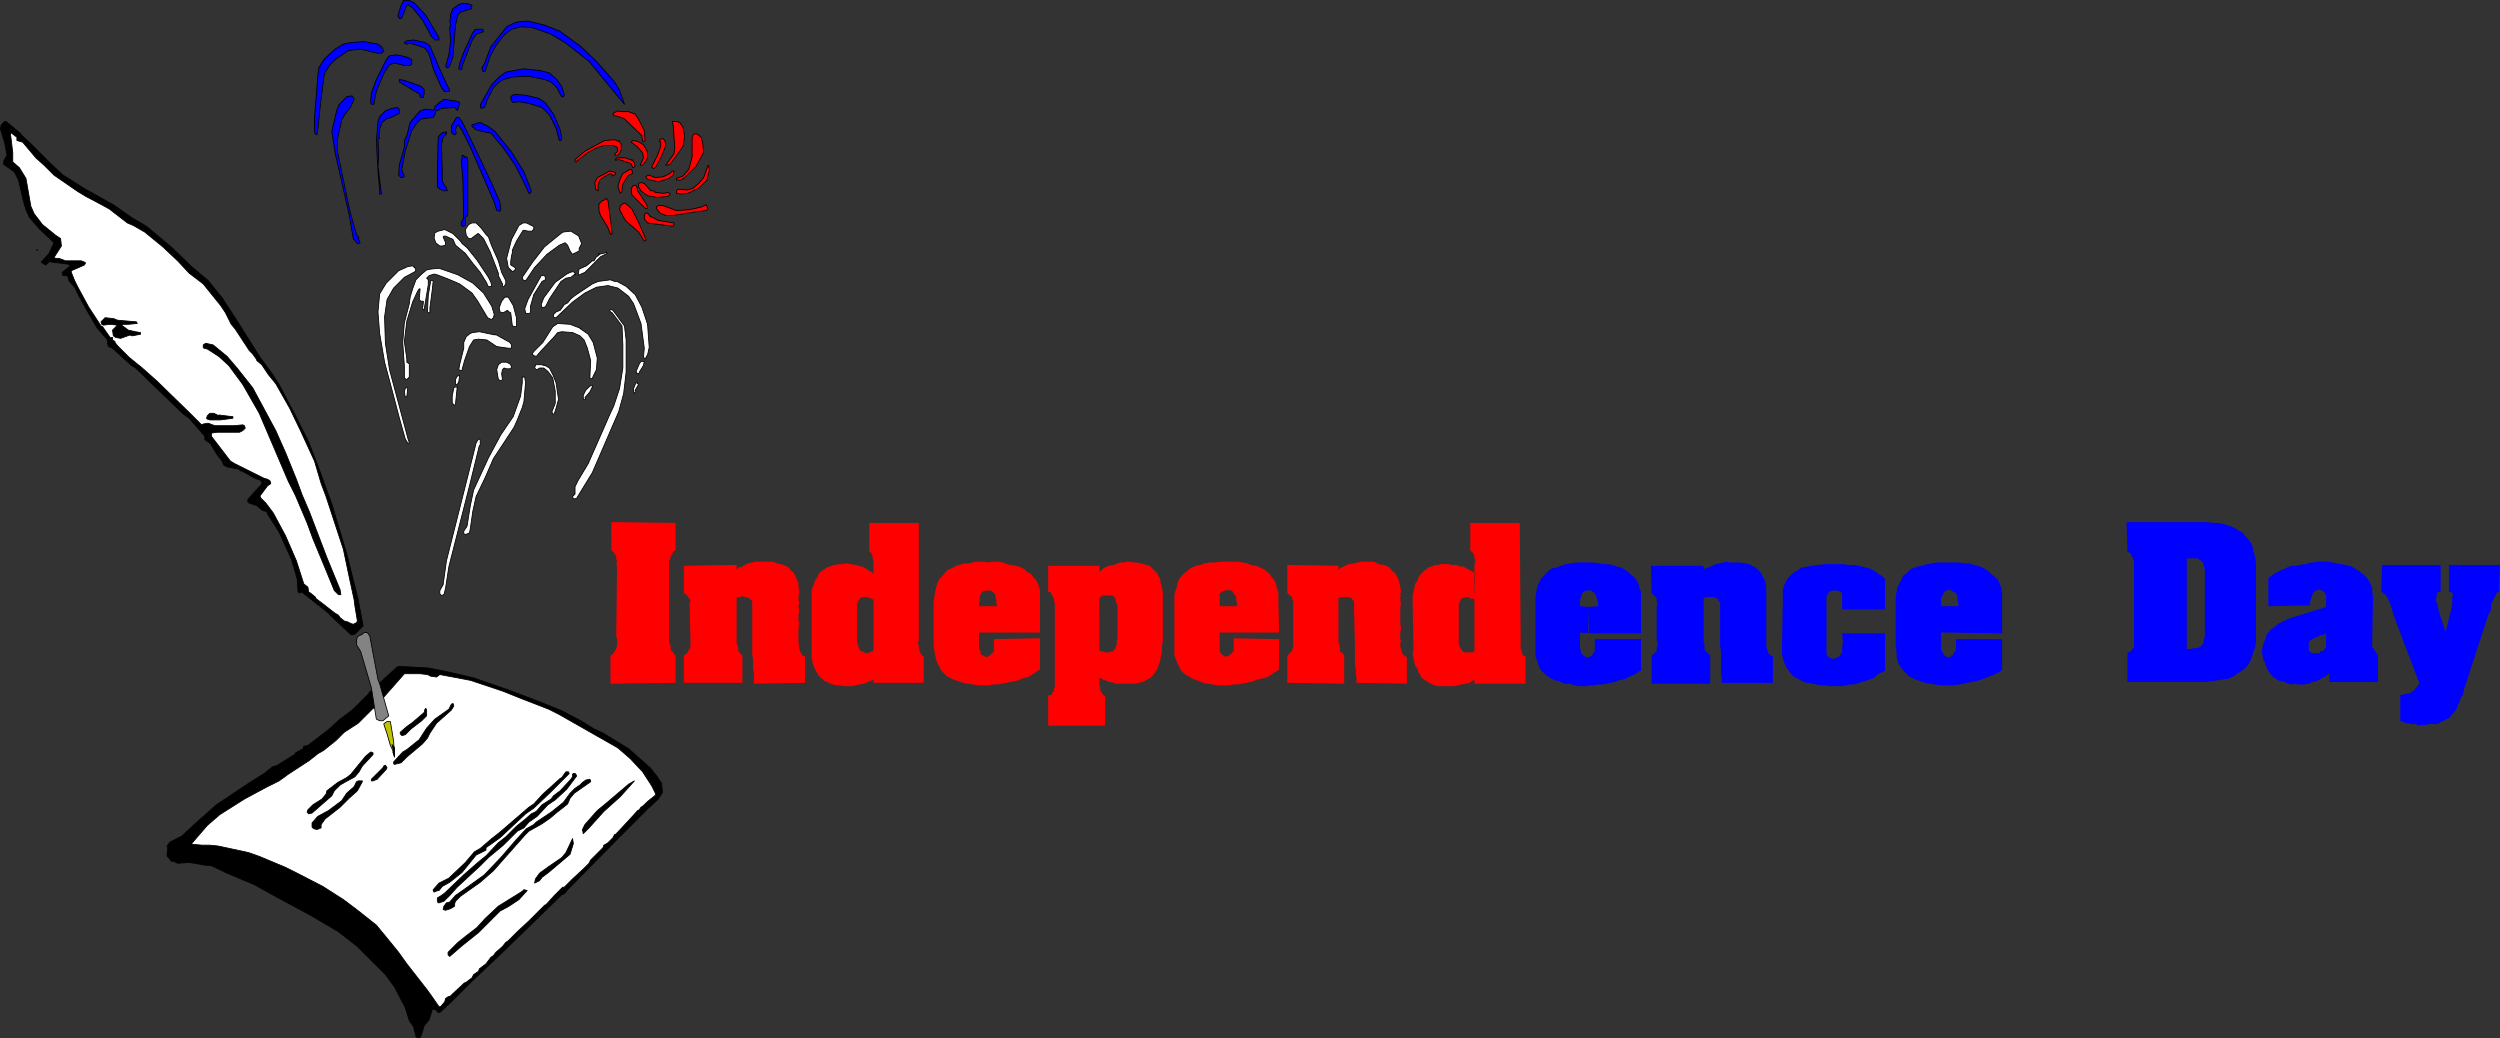 <?xml version="1.0" encoding="UTF-8" standalone="no"?>
<svg
   version="1.0"
   width="129.659mm"
   height="53.857mm"
   id="svg179"
   sodipodi:docname="Independence Day 2.wmf"
   xmlns:inkscape="http://www.inkscape.org/namespaces/inkscape"
   xmlns:sodipodi="http://sodipodi.sourceforge.net/DTD/sodipodi-0.dtd"
   xmlns="http://www.w3.org/2000/svg"
   xmlns:svg="http://www.w3.org/2000/svg">
  <rect width="100%" height="100%" fill="#333333" stroke="none"/>
  <sodipodi:namedview
     id="namedview179"
     pagecolor="#ffffff"
     bordercolor="#000000"
     borderopacity="0.25"
     inkscape:showpageshadow="2"
     inkscape:pageopacity="0.0"
     inkscape:pagecheckerboard="0"
     inkscape:deskcolor="#d1d1d1"
     inkscape:document-units="mm" />
  <defs
     id="defs1">
    <pattern
       id="WMFhbasepattern"
       patternUnits="userSpaceOnUse"
       width="6"
       height="6"
       x="0"
       y="0" />
  </defs>
  <path
     style="fill:#000000;fill-opacity:1;fill-rule:evenodd;stroke:none"
     d="m 72.316,135.784 5.494,-5.008 0.323,-0.162 5.818,0.323 4.04,0.808 4.848,1.131 6.949,2.423 5.979,2.262 4.363,1.777 3.717,1.939 2.586,1.616 1.778,0.808 5.01,3.069 4.202,3.716 1.293,1.616 0.97,1.454 0.162,1.777 -0.808,1.292 -2.101,1.939 -5.818,5.816 -9.858,10.016 -0.646,0.808 -0.485,0.162 -6.141,5.977 -5.494,5.331 -6.141,5.816 -3.07,3.069 -0.97,0.969 -2.101,1.939 h -0.323 l -0.646,-0.646 h -0.323 -0.162 l -0.646,2.1 -0.97,1.131 -0.323,1.131 -0.323,0.969 -0.323,0.323 -0.485,-0.162 -0.162,-0.162 -0.485,-1.939 -0.808,-1.131 -0.808,-2.585 -2.101,-4.039 -1.778,-2.423 -5.494,-5.493 -3.717,-2.908 -5.494,-3.231 -6.302,-3.393 -4.686,-2.585 -5.333,-2.262 -3.07,-1.454 -1.616,-0.162 -0.808,-0.162 -1.939,-0.323 -2.262,0.162 -0.97,-0.485 -0.162,0.162 -0.97,-1.131 0.162,-1.616 -0.162,-0.323 0.646,-0.808 2.262,-1.131 2.424,-2.262 4.363,-3.877 4.848,-3.231 1.939,-1.292 2.586,-1.616 1.616,-1.292 0.97,-0.323 2.586,-1.616 0.808,-0.485 0.162,-0.323 1.454,-0.808 0.162,-0.485 0.808,-0.162 4.202,-3.231 2.101,-1.939 1.131,-0.808 1.454,-1.131 3.07,-3.069 v 0 z"
     id="path1" />
  <path
     style="fill:none;stroke:#000000;stroke-width:0.162px;stroke-linecap:round;stroke-linejoin:round;stroke-miterlimit:4;stroke-dasharray:none;stroke-opacity:1"
     d="m 72.316,135.784 5.494,-5.008 0.323,-0.162 5.818,0.323 4.04,0.808 4.848,1.131 6.949,2.423 5.979,2.262 4.363,1.777 3.717,1.939 2.586,1.616 1.778,0.808 5.01,3.069 4.202,3.716 1.293,1.616 0.97,1.454 0.162,1.777 -0.808,1.292 -2.101,1.939 -5.818,5.816 -9.858,10.016 -0.646,0.808 -0.485,0.162 -6.141,5.977 -5.494,5.331 -6.141,5.816 -3.07,3.069 -0.97,0.969 -2.101,1.939 h -0.323 l -0.646,-0.646 h -0.323 -0.162 l -0.646,2.1 -0.97,1.131 -0.323,1.131 -0.323,0.969 -0.323,0.323 -0.485,-0.162 -0.162,-0.162 -0.485,-1.939 -0.808,-1.131 -0.808,-2.585 -2.101,-4.039 -1.778,-2.423 -5.494,-5.493 -3.717,-2.908 -5.494,-3.231 -6.302,-3.393 -4.686,-2.585 -5.333,-2.262 -3.07,-1.454 -1.616,-0.162 -0.808,-0.162 -1.939,-0.323 -2.262,0.162 -0.97,-0.485 -0.162,0.162 -0.97,-1.131 0.162,-1.616 -0.162,-0.323 0.646,-0.808 2.262,-1.131 2.424,-2.262 4.363,-3.877 4.848,-3.231 1.939,-1.292 2.586,-1.616 1.616,-1.292 0.97,-0.323 2.586,-1.616 0.808,-0.485 0.162,-0.323 1.454,-0.808 0.162,-0.485 0.808,-0.162 4.202,-3.231 2.101,-1.939 1.131,-0.808 1.454,-1.131 3.07,-3.069 v 0"
     id="path2" />
  <path
     style="fill:#0000ff;fill-opacity:1;fill-rule:evenodd;stroke:none"
     d="m 81.204,0.565 2.262,2.423 2.586,4.362 V 7.835 H 85.244 L 84.598,7.189 82.82,3.958 80.881,1.535 79.911,0.889 79.75,1.05 l -0.97,2.423 -0.162,0.162 h -0.323 L 77.972,3.15 78.618,1.05 79.103,0.081 h 0.162 0.97 l 0.97,0.485 z"
     id="path3" />
  <path
     style="fill:none;stroke:#000000;stroke-width:0.162px;stroke-linecap:round;stroke-linejoin:round;stroke-miterlimit:4;stroke-dasharray:none;stroke-opacity:1"
     d="m 81.204,0.565 2.262,2.423 2.586,4.362 V 7.835 H 85.244 L 84.598,7.189 82.82,3.958 80.881,1.535 79.911,0.889 79.75,1.05 l -0.97,2.423 -0.162,0.162 h -0.323 L 77.972,3.15 78.618,1.05 79.103,0.081 h 0.162 0.97 l 0.97,0.485 v 0"
     id="path4" />
  <path
     style="fill:#0000ff;fill-opacity:1;fill-rule:evenodd;stroke:none"
     d="m 92.193,0.889 0.323,0.162 v 0.162 l -0.162,0.162 v 0.323 h 0.162 l -0.646,0.162 -1.454,0.485 -0.646,0.485 -0.485,2.1 -0.485,6.139 -0.485,1.454 -0.323,0.646 -0.323,0.162 -0.323,-0.323 L 87.991,10.743 88.314,8.158 88.153,5.412 88.314,4.927 88.153,3.958 88.314,3.635 V 2.827 l 0.485,-1.131 1.131,-0.808 0.485,-0.162 h 1.293 l 0.485,0.162 z"
     id="path5" />
  <path
     style="fill:none;stroke:#000000;stroke-width:0.162px;stroke-linecap:round;stroke-linejoin:round;stroke-miterlimit:4;stroke-dasharray:none;stroke-opacity:1"
     d="m 92.193,0.889 0.323,0.162 v 0.162 l -0.162,0.162 v 0.323 h 0.162 l -0.646,0.162 -1.454,0.485 -0.646,0.485 -0.485,2.1 -0.485,6.139 -0.485,1.454 -0.323,0.646 -0.323,0.162 -0.323,-0.323 L 87.991,10.743 88.314,8.158 88.153,5.412 88.314,4.927 88.153,3.958 88.314,3.635 V 2.827 l 0.485,-1.131 1.131,-0.808 0.485,-0.162 h 1.293 l 0.485,0.162 v 0"
     id="path6" />
  <path
     style="fill:#0000ff;fill-opacity:1;fill-rule:evenodd;stroke:none"
     d="m 74.094,8.643 0.808,0.646 0.323,0.808 -0.485,0.323 H 73.932 L 70.538,9.612 68.276,9.935 65.852,11.551 l -1.293,1.292 -0.97,1.616 -0.646,4.847 -0.646,6.139 -0.162,0.969 H 61.974 l -0.323,-0.485 V 23.021 l 0.646,-8.078 0.162,-1.616 1.131,-1.777 2.101,-1.939 1.616,-0.969 1.616,-0.323 2.424,-0.162 z"
     id="path7" />
  <path
     style="fill:none;stroke:#000000;stroke-width:0.162px;stroke-linecap:round;stroke-linejoin:round;stroke-miterlimit:4;stroke-dasharray:none;stroke-opacity:1"
     d="m 74.094,8.643 0.808,0.646 0.323,0.808 -0.485,0.323 H 73.932 L 70.538,9.612 68.276,9.935 65.852,11.551 l -1.293,1.292 -0.97,1.616 -0.646,4.847 -0.646,6.139 -0.162,0.969 H 61.974 l -0.323,-0.485 V 23.021 l 0.646,-8.078 0.162,-1.616 1.131,-1.777 2.101,-1.939 1.616,-0.969 1.616,-0.323 2.424,-0.162 2.747,0.485 v 0"
     id="path8" />
  <path
     style="fill:#0000ff;fill-opacity:1;fill-rule:evenodd;stroke:none"
     d="m 94.778,6.22 -1.454,0.485 -0.808,1.292 -1.939,5.008 v 0.485 l -0.162,0.162 h -0.162 l -0.323,-0.162 0.162,-0.969 0.646,-1.939 1.939,-4.2 0.485,-0.646 h 1.454 l 0.162,0.485 z"
     id="path9" />
  <path
     style="fill:none;stroke:#000000;stroke-width:0.162px;stroke-linecap:round;stroke-linejoin:round;stroke-miterlimit:4;stroke-dasharray:none;stroke-opacity:1"
     d="m 94.778,6.22 -1.454,0.485 -0.808,1.292 -1.939,5.008 v 0.485 l -0.162,0.162 h -0.162 l -0.323,-0.162 0.162,-0.969 0.646,-1.939 1.939,-4.2 0.485,-0.646 h 1.454 l 0.162,0.485 v 0"
     id="path10" />
  <path
     style="fill:#0000ff;fill-opacity:1;fill-rule:evenodd;stroke:none"
     d="m 122.412,20.436 -0.97,-1.131 -2.262,-2.746 -3.717,-4.523 -4.525,-3.554 -2.909,-1.777 -3.717,-1.292 -2.101,-0.162 -1.939,0.485 -1.454,1.131 -1.616,2.1 -1.131,2.1 -0.97,2.908 h -0.485 l -0.162,-0.646 0.485,-0.808 1.293,-3.393 3.07,-3.877 1.616,-0.808 0.646,-0.162 1.939,-0.162 3.232,0.808 2.909,1.131 4.04,2.908 3.232,3.069 3.555,4.039 0.97,1.616 z"
     id="path11" />
  <path
     style="fill:none;stroke:#000000;stroke-width:0.162px;stroke-linecap:round;stroke-linejoin:round;stroke-miterlimit:4;stroke-dasharray:none;stroke-opacity:1"
     d="m 122.412,20.436 -0.97,-1.131 -2.262,-2.746 -3.717,-4.523 -4.525,-3.554 -2.909,-1.777 -3.717,-1.292 -2.101,-0.162 -1.939,0.485 -1.454,1.131 -1.616,2.1 -1.131,2.1 -0.97,2.908 h -0.485 l -0.162,-0.646 0.485,-0.808 1.293,-3.393 3.07,-3.877 1.616,-0.808 0.646,-0.162 1.939,-0.162 3.232,0.808 2.909,1.131 4.04,2.908 3.232,3.069 3.555,4.039 0.97,1.616 0.97,2.746 v 0"
     id="path12" />
  <path
     style="fill:#0000ff;fill-opacity:1;fill-rule:evenodd;stroke:none"
     d="m 83.305,8.32 0.97,0.646 0.808,1.939 1.454,3.393 1.616,3.393 V 17.851 L 87.183,18.013 86.537,17.205 84.921,13.49 84.113,10.582 83.305,9.451 82.012,8.966 80.396,8.481 79.911,8.643 H 79.588 L 79.265,8.481 V 8.32 l 0.485,-0.323 1.293,-0.162 z"
     id="path13" />
  <path
     style="fill:none;stroke:#000000;stroke-width:0.162px;stroke-linecap:round;stroke-linejoin:round;stroke-miterlimit:4;stroke-dasharray:none;stroke-opacity:1"
     d="m 83.305,8.32 0.97,0.646 0.808,1.939 1.454,3.393 1.616,3.393 V 17.851 L 87.183,18.013 86.537,17.205 84.921,13.49 84.113,10.582 83.305,9.451 82.012,8.966 80.396,8.481 79.911,8.643 H 79.588 L 79.265,8.481 V 8.32 l 0.485,-0.323 1.293,-0.162 2.262,0.485 v 0"
     id="path14" />
  <path
     style="fill:#0000ff;fill-opacity:1;fill-rule:evenodd;stroke:none"
     d="m 79.911,11.228 0.808,0.485 v 0.808 l -0.323,0.323 H 79.265 l -1.939,-0.485 -0.97,0.323 -0.97,1.454 -1.616,3.716 -0.485,2.585 h -0.485 l -0.162,-0.485 0.162,-1.777 0.97,-2.585 1.939,-3.877 0.485,-0.646 0.323,-0.162 1.293,-0.162 z"
     id="path15" />
  <path
     style="fill:none;stroke:#000000;stroke-width:0.162px;stroke-linecap:round;stroke-linejoin:round;stroke-miterlimit:4;stroke-dasharray:none;stroke-opacity:1"
     d="m 79.911,11.228 0.808,0.485 v 0.808 l -0.323,0.323 H 79.265 l -1.939,-0.485 -0.97,0.323 -0.97,1.454 -1.616,3.716 -0.485,2.585 h -0.485 l -0.162,-0.485 0.162,-1.777 0.97,-2.585 1.939,-3.877 0.485,-0.646 0.323,-0.162 1.293,-0.162 2.101,0.485 v 0"
     id="path16" />
  <path
     style="fill:#0000ff;fill-opacity:1;fill-rule:evenodd;stroke:none"
     d="m 81.527,16.559 0.97,0.323 0.646,0.646 v 0.808 l -0.162,0.808 h -0.323 L 82.335,18.982 V 18.498 L 81.204,17.851 78.295,16.074 V 15.751 15.59 L 79.265,15.751 Z"
     id="path17" />
  <path
     style="fill:none;stroke:#000000;stroke-width:0.162px;stroke-linecap:round;stroke-linejoin:round;stroke-miterlimit:4;stroke-dasharray:none;stroke-opacity:1"
     d="m 81.527,16.559 0.97,0.323 0.646,0.646 v 0.808 l -0.162,0.808 h -0.323 L 82.335,18.982 V 18.498 L 81.204,17.851 78.295,16.074 V 15.751 15.59 l 0.97,0.162 2.262,0.808 v 0"
     id="path18" />
  <path
     style="fill:#0000ff;fill-opacity:1;fill-rule:evenodd;stroke:none"
     d="m 69.407,19.467 -0.646,1.454 -1.131,1.454 -0.646,1.131 -0.808,3.716 v 2.585 l 2.424,11.632 1.293,4.523 0.323,0.485 0.162,0.162 -0.162,0.162 0.323,0.646 v 0.323 h -0.485 l -0.808,-0.969 -0.808,-4.685 -2.747,-12.116 -0.646,-4.2 0.97,-4.2 0.485,-1.131 1.454,-1.454 0.646,-0.162 h 0.485 z"
     id="path19" />
  <path
     style="fill:none;stroke:#000000;stroke-width:0.162px;stroke-linecap:round;stroke-linejoin:round;stroke-miterlimit:4;stroke-dasharray:none;stroke-opacity:1"
     d="m 69.407,19.467 -0.646,1.454 -1.131,1.454 -0.646,1.131 -0.808,3.716 v 2.585 l 2.424,11.632 1.293,4.523 0.323,0.485 0.162,0.162 -0.162,0.162 0.323,0.646 v 0.323 h -0.485 l -0.808,-0.969 -0.808,-4.685 -2.747,-12.116 -0.646,-4.2 0.97,-4.2 0.485,-1.131 1.454,-1.454 0.646,-0.162 h 0.485 l 0.323,0.646 v 0"
     id="path20" />
  <path
     style="fill:#0000ff;fill-opacity:1;fill-rule:evenodd;stroke:none"
     d="m 105.767,13.813 1.939,0.485 1.454,1.292 0.97,1.454 0.485,1.454 -0.162,0.485 h -0.323 l -0.485,-0.808 -0.485,-0.969 -1.131,-1.131 -1.293,-0.485 -3.232,-0.646 -3.07,0.162 -1.778,0.485 -0.97,0.646 -0.97,0.969 -1.293,2.585 -0.162,0.646 -0.323,0.646 -0.646,0.162 -0.162,-0.646 0.323,-0.646 1.939,-3.393 1.616,-1.616 1.131,-0.808 0.808,-0.162 2.747,-0.485 z"
     id="path21" />
  <path
     style="fill:none;stroke:#000000;stroke-width:0.162px;stroke-linecap:round;stroke-linejoin:round;stroke-miterlimit:4;stroke-dasharray:none;stroke-opacity:1"
     d="m 105.767,13.813 1.939,0.485 1.454,1.292 0.97,1.454 0.485,1.454 -0.162,0.485 h -0.323 l -0.485,-0.808 -0.485,-0.969 -1.131,-1.131 -1.293,-0.485 -3.232,-0.646 -3.07,0.162 -1.778,0.485 -0.97,0.646 -0.97,0.969 -1.293,2.585 -0.162,0.646 -0.323,0.646 -0.646,0.162 -0.162,-0.646 0.323,-0.646 1.939,-3.393 1.616,-1.616 1.131,-0.808 0.808,-0.162 2.747,-0.485 3.07,0.323 v 0"
     id="path22" />
  <path
     style="fill:#0000ff;fill-opacity:1;fill-rule:evenodd;stroke:none"
     d="m 78.134,21.244 0.162,0.485 v 0.485 l -1.293,0.646 -1.293,0.485 -0.808,0.646 -0.485,1.292 v 0.323 0.323 0 l -0.162,0.808 0.162,0.323 -0.323,0.323 0.162,2.423 -0.162,2.746 0.646,5.331 v 0.162 0 h -0.323 v 0 -0.808 l -0.323,-3.716 -0.323,-5.816 0.323,-3.877 0.323,-0.969 1.131,-1.131 0.808,-0.323 0.485,-0.162 0.97,-0.162 z"
     id="path23" />
  <path
     style="fill:none;stroke:#000000;stroke-width:0.162px;stroke-linecap:round;stroke-linejoin:round;stroke-miterlimit:4;stroke-dasharray:none;stroke-opacity:1"
     d="m 78.134,21.244 0.162,0.485 v 0.485 l -1.293,0.646 -1.293,0.485 -0.808,0.646 -0.485,1.292 v 0.323 0.323 0 l -0.162,0.808 0.162,0.323 -0.323,0.323 0.162,2.423 -0.162,2.746 0.646,5.331 v 0.162 0 h -0.323 v 0 -0.808 l -0.323,-3.716 -0.323,-5.816 0.323,-3.877 0.323,-0.969 1.131,-1.131 0.808,-0.323 0.485,-0.162 0.97,-0.162 0.323,0.162 v 0"
     id="path24" />
  <path
     style="fill:#0000ff;fill-opacity:1;fill-rule:evenodd;stroke:none"
     d="m 89.93,19.952 0.162,0.323 -0.323,1.131 v 0.162 h -0.323 l -0.162,-0.485 -2.747,0.162 -0.485,0.323 -0.646,0.162 -0.162,0.808 -0.323,0.485 -2.424,0.323 -0.808,0.808 -0.97,1.454 -1.293,4.039 -0.646,3.554 0.162,0.646 0.323,0.646 -0.323,0.323 h -0.323 l -0.485,-0.485 0.162,-2.1 0.97,-3.393 v -0.808 -0.485 l 0.485,-0.969 0.646,-2.585 1.939,-2.262 0.97,-0.323 1.778,0.162 v 0 l 0.162,-0.646 0.646,-0.646 1.131,-0.808 2.262,0.323 0.646,0.162 z"
     id="path25" />
  <path
     style="fill:none;stroke:#000000;stroke-width:0.162px;stroke-linecap:round;stroke-linejoin:round;stroke-miterlimit:4;stroke-dasharray:none;stroke-opacity:1"
     d="m 89.93,19.952 0.162,0.323 -0.323,1.131 v 0.162 h -0.323 l -0.162,-0.485 -2.747,0.162 -0.485,0.323 -0.646,0.162 -0.162,0.808 -0.323,0.485 -2.424,0.323 -0.808,0.808 -0.97,1.454 -1.293,4.039 -0.646,3.554 0.162,0.646 0.323,0.646 -0.323,0.323 h -0.323 l -0.485,-0.485 0.162,-2.1 0.97,-3.393 v -0.808 -0.485 l 0.485,-0.969 0.646,-2.585 1.939,-2.262 0.97,-0.323 1.778,0.162 v 0 l 0.162,-0.646 0.646,-0.646 1.131,-0.808 2.262,0.323 0.646,0.162 v 0"
     id="path26" />
  <path
     style="fill:#0000ff;fill-opacity:1;fill-rule:evenodd;stroke:none"
     d="m 105.605,19.305 1.293,0.808 1.616,2.262 1.293,3.069 0.323,1.616 -0.162,0.485 h -0.323 l -0.646,-2.423 -1.293,-2.585 -1.454,-1.454 -2.586,-0.808 -1.939,-0.323 -1.131,0.162 -0.323,-0.323 -0.162,-0.646 0.162,-0.323 0.485,-0.323 2.262,0.162 2.747,0.646 v 0 z"
     id="path27" />
  <path
     style="fill:none;stroke:#000000;stroke-width:0.162px;stroke-linecap:round;stroke-linejoin:round;stroke-miterlimit:4;stroke-dasharray:none;stroke-opacity:1"
     d="m 105.605,19.305 1.293,0.808 1.616,2.262 1.293,3.069 0.323,1.616 -0.162,0.485 h -0.323 l -0.646,-2.423 -1.293,-2.585 -1.454,-1.454 -2.586,-0.808 -1.939,-0.323 -1.131,0.162 -0.323,-0.323 -0.162,-0.646 0.162,-0.323 0.485,-0.323 2.262,0.162 2.747,0.646 v 0"
     id="path28" />
  <path
     style="fill:#0000ff;fill-opacity:1;fill-rule:evenodd;stroke:none"
     d="m 90.577,23.829 2.909,5.977 2.909,6.139 1.616,3.716 0.162,1.292 -0.162,0.485 -0.646,-0.162 -0.485,-1.616 -4.686,-10.824 -1.616,-3.231 -0.646,-0.969 -0.162,-0.162 -0.162,0.162 -0.323,0.808 0.162,0.646 -0.162,0.323 h -0.323 L 88.476,25.929 v -1.292 l 0.808,-1.292 0.162,-0.323 h 0.485 l 0.646,0.808 z"
     id="path29" />
  <path
     style="fill:none;stroke:#000000;stroke-width:0.162px;stroke-linecap:round;stroke-linejoin:round;stroke-miterlimit:4;stroke-dasharray:none;stroke-opacity:1"
     d="m 90.577,23.829 2.909,5.977 2.909,6.139 1.616,3.716 0.162,1.292 -0.162,0.485 -0.646,-0.162 -0.485,-1.616 -4.686,-10.824 -1.616,-3.231 -0.646,-0.969 -0.162,-0.162 -0.162,0.162 -0.323,0.808 0.162,0.646 -0.162,0.323 h -0.323 L 88.476,25.929 v -1.292 l 0.808,-1.292 0.162,-0.323 h 0.485 l 0.646,0.808 v 0"
     id="path30" />
  <path
     style="fill:#0000ff;fill-opacity:1;fill-rule:evenodd;stroke:none"
     d="m 97.041,25.767 3.232,4.039 2.424,3.877 1.454,3.716 -0.162,0.485 h -0.323 l -0.97,-2.1 -1.616,-3.231 -2.424,-3.554 -2.424,-2.908 -0.97,-0.162 -1.939,-0.485 -0.808,-0.646 v -0.162 -0.162 l 1.616,-0.485 1.616,0.808 1.293,0.969 z"
     id="path31" />
  <path
     style="fill:none;stroke:#000000;stroke-width:0.162px;stroke-linecap:round;stroke-linejoin:round;stroke-miterlimit:4;stroke-dasharray:none;stroke-opacity:1"
     d="m 97.041,25.767 3.232,4.039 2.424,3.877 1.454,3.716 -0.162,0.485 h -0.323 l -0.97,-2.1 -1.616,-3.231 -2.424,-3.554 -2.424,-2.908 -0.97,-0.162 -1.939,-0.485 -0.808,-0.646 v -0.162 -0.162 l 1.616,-0.485 1.616,0.808 1.293,0.969 v 0"
     id="path32" />
  <path
     style="fill:#0000ff;fill-opacity:1;fill-rule:evenodd;stroke:none"
     d="m 87.345,25.767 0.162,0.162 v 0.323 l -0.646,0.646 -0.323,1.454 0.162,5.654 v 1.454 l 0.485,0.969 0.323,0.323 0.162,0.646 h -0.646 L 86.214,37.076 85.729,36.591 v -2.423 l 0.162,-7.27 0.485,-0.646 0.485,-0.323 h 0.323 0.162 v 0 z"
     id="path33" />
  <path
     style="fill:none;stroke:#000000;stroke-width:0.162px;stroke-linecap:round;stroke-linejoin:round;stroke-miterlimit:4;stroke-dasharray:none;stroke-opacity:1"
     d="m 87.345,25.767 0.162,0.162 v 0.323 l -0.646,0.646 -0.323,1.454 0.162,5.654 v 1.454 l 0.485,0.969 0.323,0.323 0.162,0.646 h -0.646 L 86.214,37.076 85.729,36.591 v -2.423 l 0.162,-7.27 0.485,-0.646 0.485,-0.323 h 0.323 0.162 v 0"
     id="path34" />
  <path
     style="fill:#0000ff;fill-opacity:1;fill-rule:evenodd;stroke:none"
     d="m 91.223,30.776 h 0.323 l 0.162,0.808 v 9.532 0.646 l -0.162,0.646 -0.323,0.162 v 1.616 l -0.323,0.162 h -0.323 l -0.162,-0.162 v -0.646 l 0.485,-0.808 -0.162,-7.27 -0.323,-4.039 0.162,-0.485 v 0 -0.323 -0.162 h 0.323 l 0.323,0.485 v 0 z"
     id="path35" />
  <path
     style="fill:none;stroke:#000000;stroke-width:0.162px;stroke-linecap:round;stroke-linejoin:round;stroke-miterlimit:4;stroke-dasharray:none;stroke-opacity:1"
     d="m 91.223,30.776 h 0.323 l 0.162,0.808 v 9.532 0.646 l -0.162,0.646 -0.323,0.162 v 1.616 l -0.323,0.162 h -0.323 l -0.162,-0.162 v -0.646 l 0.485,-0.808 -0.162,-7.27 -0.323,-4.039 0.162,-0.485 v 0 -0.323 -0.162 h 0.323 l 0.323,0.485 v 0"
     id="path36" />
  <path
     style="fill:#ffffff;fill-opacity:1;fill-rule:evenodd;stroke:none"
     d="m 94.293,44.669 0.97,1.292 0.485,0.485 0.646,1.777 1.293,2.908 0.646,2.262 0.808,1.616 v 0.323 0.323 l -0.323,0.485 h -0.323 v -0.485 l -0.808,-1.616 v -0.485 l -1.616,-4.2 -1.293,-2.585 -0.97,-0.969 h -0.162 l -1.293,0.969 h -0.485 l -0.485,-0.646 -0.162,-1.131 0.646,-0.969 0.646,-0.323 h 0.808 l 0.97,0.969 z"
     id="path37" />
  <path
     style="fill:none;stroke:#000000;stroke-width:0.162px;stroke-linecap:round;stroke-linejoin:round;stroke-miterlimit:4;stroke-dasharray:none;stroke-opacity:1"
     d="m 94.293,44.669 0.97,1.292 0.485,0.485 0.646,1.777 1.293,2.908 0.646,2.262 0.808,1.616 v 0.323 0.323 l -0.323,0.485 h -0.323 v -0.485 l -0.808,-1.616 v -0.485 l -1.616,-4.2 -1.293,-2.585 -0.97,-0.969 h -0.162 l -1.293,0.969 h -0.485 l -0.485,-0.646 -0.162,-1.131 0.646,-0.969 0.646,-0.323 h 0.808 l 0.97,0.969 v 0"
     id="path38" />
  <path
     style="fill:#ffffff;fill-opacity:1;fill-rule:evenodd;stroke:none"
     d="m 88.799,45.8 1.454,1.454 0.323,0.485 0.97,0.808 1.939,2.423 2.262,3.393 0.485,0.969 0.162,0.808 h -0.646 l -0.162,-0.162 -0.162,-0.485 -1.293,-2.1 -1.454,-1.777 -1.454,-1.939 -1.939,-1.616 -0.485,-1.131 -1.454,-0.646 h -0.323 l -0.162,0.162 0.485,1.131 v 0.485 l -0.646,0.162 h -0.485 l -0.808,-0.646 -0.323,-0.969 0.162,-0.969 0.646,-0.323 1.293,-0.323 1.616,0.808 z"
     id="path39" />
  <path
     style="fill:none;stroke:#000000;stroke-width:0.162px;stroke-linecap:round;stroke-linejoin:round;stroke-miterlimit:4;stroke-dasharray:none;stroke-opacity:1"
     d="m 88.799,45.8 1.454,1.454 0.323,0.485 0.97,0.808 1.939,2.423 2.262,3.393 0.485,0.969 0.162,0.808 h -0.646 l -0.162,-0.162 -0.162,-0.485 -1.293,-2.1 -1.454,-1.777 -1.454,-1.939 -1.939,-1.616 -0.485,-1.131 -1.454,-0.646 h -0.323 l -0.162,0.162 0.485,1.131 v 0.485 l -0.646,0.162 h -0.485 l -0.808,-0.646 -0.323,-0.969 0.162,-0.969 0.646,-0.323 1.293,-0.323 1.616,0.808 v 0"
     id="path40" />
  <path
     style="fill:#ffffff;fill-opacity:1;fill-rule:evenodd;stroke:none"
     d="m 104.474,44.346 0.162,0.162 v 0.323 l -0.323,0.485 h -0.808 l -0.646,-0.162 h -0.323 l -1.293,2.1 -0.808,1.777 v 0.485 l -0.162,0.646 -0.162,1.131 v 0.646 l 0.808,0.485 0.162,0.323 -0.323,0.323 -0.323,0.162 -0.808,-0.808 -0.323,-1.777 0.97,-3.716 1.454,-2.746 0.808,-0.485 h 0.646 l 1.293,0.646 z"
     id="path41" />
  <path
     style="fill:none;stroke:#000000;stroke-width:0.162px;stroke-linecap:round;stroke-linejoin:round;stroke-miterlimit:4;stroke-dasharray:none;stroke-opacity:1"
     d="m 104.474,44.346 0.162,0.162 v 0.323 l -0.323,0.485 h -0.808 l -0.646,-0.162 h -0.323 l -1.293,2.1 -0.808,1.777 v 0.485 l -0.162,0.646 -0.162,1.131 v 0.646 l 0.808,0.485 0.162,0.323 -0.323,0.323 -0.323,0.162 -0.808,-0.808 -0.323,-1.777 0.97,-3.716 1.454,-2.746 0.808,-0.485 h 0.646 l 1.293,0.646 v 0"
     id="path42" />
  <path
     style="fill:#ffffff;fill-opacity:1;fill-rule:evenodd;stroke:none"
     d="m 113.201,46.123 h 0.162 l 0.646,1.616 -0.485,0.969 v 0.485 l -1.293,0.646 -0.162,-0.162 -0.323,-0.485 -0.485,-1.131 -0.485,-0.485 -1.131,0.485 -2.424,1.777 -2.424,2.585 -1.616,2.423 -0.162,0.162 h -0.323 l -0.162,-0.162 -0.162,-0.485 2.101,-3.069 2.262,-2.908 2.586,-2.1 0.808,-0.646 0.323,-0.162 1.454,-0.162 1.293,0.808 z"
     id="path43" />
  <path
     style="fill:none;stroke:#000000;stroke-width:0.162px;stroke-linecap:round;stroke-linejoin:round;stroke-miterlimit:4;stroke-dasharray:none;stroke-opacity:1"
     d="m 113.201,46.123 h 0.162 l 0.646,1.616 -0.485,0.969 v 0.485 l -1.293,0.646 -0.162,-0.162 -0.323,-0.485 -0.485,-1.131 -0.485,-0.485 -1.131,0.485 -2.424,1.777 -2.424,2.585 -1.616,2.423 -0.162,0.162 h -0.323 l -0.162,-0.162 -0.162,-0.485 2.101,-3.069 2.262,-2.908 2.586,-2.1 0.808,-0.646 0.323,-0.162 1.454,-0.162 1.293,0.808 v 0"
     id="path44" />
  <path
     style="fill:#ffffff;fill-opacity:1;fill-rule:evenodd;stroke:none"
     d="m 83.143,57.108 -0.162,0.323 v 0.162 l -0.162,-1.454 -0.323,-0.323 0.162,-0.323 0.485,-0.485 h 0.162 l -0.162,2.1 z"
     id="path45" />
  <path
     style="fill:none;stroke:#000000;stroke-width:0.162px;stroke-linecap:round;stroke-linejoin:round;stroke-miterlimit:4;stroke-dasharray:none;stroke-opacity:1"
     d="m 83.143,57.108 -0.162,0.323 v 0.162 l -0.162,-1.454 -0.323,-0.323 0.162,-0.323 0.485,-0.485 h 0.162 l -0.162,2.1 v 0"
     id="path46" />
  <path
     style="fill:#ff0000;fill-opacity:1;fill-rule:evenodd;stroke:none"
     d="m 122.573,21.89 h 0.646 l 1.293,0.485 0.646,0.969 1.131,2.262 0.162,1.939 v 0 l -0.162,0.162 h -0.323 l -0.162,-1.131 -3.555,-3.393 -1.616,-0.485 h -0.323 l -0.162,-0.485 0.97,-0.485 0.485,0.162 h 0.162 z"
     id="path47" />
  <path
     style="fill:none;stroke:#000000;stroke-width:0.162px;stroke-linecap:round;stroke-linejoin:round;stroke-miterlimit:4;stroke-dasharray:none;stroke-opacity:1"
     d="m 122.573,21.89 h 0.646 l 1.293,0.485 0.646,0.969 1.131,2.262 0.162,1.939 v 0 l -0.162,0.162 h -0.323 l -0.162,-1.131 -3.555,-3.393 -1.616,-0.485 h -0.323 l -0.162,-0.485 0.97,-0.485 0.485,0.162 h 0.162 0.808 v 0"
     id="path48" />
  <path
     style="fill:#ff0000;fill-opacity:1;fill-rule:evenodd;stroke:none"
     d="m 133.239,23.99 0.646,0.969 0.323,1.777 -0.323,1.939 -1.131,1.616 -1.454,1.939 -0.485,0.162 h -0.162 -0.162 l 1.616,-2.262 0.162,-1.131 -0.323,-4.523 -0.162,-0.485 v -0.162 h 0.808 z"
     id="path49" />
  <path
     style="fill:none;stroke:#000000;stroke-width:0.162px;stroke-linecap:round;stroke-linejoin:round;stroke-miterlimit:4;stroke-dasharray:none;stroke-opacity:1"
     d="m 133.239,23.99 0.646,0.969 0.323,1.777 -0.323,1.939 -1.131,1.616 -1.454,1.939 -0.485,0.162 h -0.162 -0.162 l 1.616,-2.262 0.162,-1.131 -0.323,-4.523 -0.162,-0.485 v -0.162 h 0.808 l 0.646,0.162 v 0"
     id="path50" />
  <path
     style="fill:#ff0000;fill-opacity:1;fill-rule:evenodd;stroke:none"
     d="m 121.281,27.545 0.485,0.646 v 1.131 l -0.162,0.485 -0.485,0.646 h -0.485 l -0.162,-0.323 0.485,-0.323 0.162,-0.323 -0.162,-0.646 -0.808,-0.323 h -1.778 l -1.454,0.485 -1.778,0.969 -2.262,1.777 -0.162,-0.162 v -0.323 l 1.939,-1.616 3.555,-1.939 0.323,-0.162 1.939,-0.162 0.808,0.323 v 0 z"
     id="path51" />
  <path
     style="fill:none;stroke:#000000;stroke-width:0.162px;stroke-linecap:round;stroke-linejoin:round;stroke-miterlimit:4;stroke-dasharray:none;stroke-opacity:1"
     d="m 121.281,27.545 0.485,0.646 v 1.131 l -0.162,0.485 -0.485,0.646 h -0.485 l -0.162,-0.323 0.485,-0.323 0.162,-0.323 -0.162,-0.646 -0.808,-0.323 h -1.778 l -1.454,0.485 -1.778,0.969 -2.262,1.777 -0.162,-0.162 v -0.323 l 1.939,-1.616 3.555,-1.939 0.323,-0.162 1.939,-0.162 0.808,0.323 v 0"
     id="path52" />
  <path
     style="fill:#ff0000;fill-opacity:1;fill-rule:evenodd;stroke:none"
     d="m 126.129,28.352 0.808,1.454 v 1.131 l -0.323,0.646 -0.646,0.808 h -0.485 l 0.646,-1.454 -0.162,-0.969 -1.131,-1.292 -1.131,-0.808 0.323,-0.323 0.97,0.162 1.131,0.646 z"
     id="path53" />
  <path
     style="fill:none;stroke:#000000;stroke-width:0.162px;stroke-linecap:round;stroke-linejoin:round;stroke-miterlimit:4;stroke-dasharray:none;stroke-opacity:1"
     d="m 126.129,28.352 0.808,1.454 v 1.131 l -0.323,0.646 -0.646,0.808 h -0.485 l 0.646,-1.454 -0.162,-0.969 -1.131,-1.292 -1.131,-0.808 0.323,-0.323 0.97,0.162 1.131,0.646 v 0"
     id="path54" />
  <path
     style="fill:#ff0000;fill-opacity:1;fill-rule:evenodd;stroke:none"
     d="m 130.33,27.545 0.162,0.969 -0.808,2.1 -1.131,2.1 -0.162,0.162 -0.323,0.162 -0.162,-0.162 -0.162,-0.162 1.131,-2.262 0.646,-1.777 v -0.808 l -0.162,-0.162 h -0.162 l 0.323,-0.485 h 0.485 z"
     id="path55" />
  <path
     style="fill:none;stroke:#000000;stroke-width:0.162px;stroke-linecap:round;stroke-linejoin:round;stroke-miterlimit:4;stroke-dasharray:none;stroke-opacity:1"
     d="m 130.33,27.545 0.162,0.969 -0.808,2.1 -1.131,2.1 -0.162,0.162 -0.323,0.162 -0.162,-0.162 -0.162,-0.162 1.131,-2.262 0.646,-1.777 v -0.808 l -0.162,-0.162 h -0.162 l 0.323,-0.485 h 0.485 l 0.323,0.323 v 0"
     id="path56" />
  <path
     style="fill:#ff0000;fill-opacity:1;fill-rule:evenodd;stroke:none"
     d="m 137.441,26.898 0.323,1.292 0.162,1.616 -0.485,0.969 -0.97,1.777 -2.262,2.262 -0.808,0.485 h -0.808 v -0.323 l 1.293,-0.485 1.131,-1.292 0.646,-2.423 v -0.969 -2.908 l 0.323,-0.646 h 0.646 l 0.808,0.646 z"
     id="path57" />
  <path
     style="fill:none;stroke:#000000;stroke-width:0.162px;stroke-linecap:round;stroke-linejoin:round;stroke-miterlimit:4;stroke-dasharray:none;stroke-opacity:1"
     d="m 137.441,26.898 0.323,1.292 0.162,1.616 -0.485,0.969 -0.97,1.777 -2.262,2.262 -0.808,0.485 h -0.808 v -0.323 l 1.293,-0.485 1.131,-1.292 0.646,-2.423 v -0.969 -2.908 l 0.323,-0.646 h 0.646 l 0.808,0.646 v 0"
     id="path58" />
  <path
     style="fill:#ff0000;fill-opacity:1;fill-rule:evenodd;stroke:none"
     d="m 123.866,31.26 0.485,0.646 0.162,0.646 -0.323,0.323 h -0.162 l -0.323,-0.808 -1.454,-0.485 -0.97,-0.323 -0.646,0.162 v 0 -0.162 l 0.323,-0.323 h 1.616 l 1.293,0.485 v 0 z"
     id="path59" />
  <path
     style="fill:none;stroke:#000000;stroke-width:0.162px;stroke-linecap:round;stroke-linejoin:round;stroke-miterlimit:4;stroke-dasharray:none;stroke-opacity:1"
     d="m 123.866,31.26 0.485,0.646 0.162,0.646 -0.323,0.323 h -0.162 l -0.323,-0.808 -1.454,-0.485 -0.97,-0.323 -0.646,0.162 v 0 -0.162 l 0.323,-0.323 h 1.616 l 1.293,0.485 v 0"
     id="path60" />
  <path
     style="fill:#ff0000;fill-opacity:1;fill-rule:evenodd;stroke:none"
     d="m 120.634,33.845 v 0.323 l -0.485,0.323 h -0.162 v 0 -0.323 l -0.323,-0.162 -1.454,0.808 -0.646,0.485 -0.323,0.969 v 1.131 0 h -0.162 l -0.323,-0.323 -0.162,-1.292 0.485,-0.969 1.293,-0.646 1.131,-0.646 0.808,0.162 0.323,0.162 z"
     id="path61" />
  <path
     style="fill:none;stroke:#000000;stroke-width:0.162px;stroke-linecap:round;stroke-linejoin:round;stroke-miterlimit:4;stroke-dasharray:none;stroke-opacity:1"
     d="m 120.634,33.845 v 0.323 l -0.485,0.323 h -0.162 v 0 -0.323 l -0.323,-0.162 -1.454,0.808 -0.646,0.485 -0.323,0.969 v 1.131 0 h -0.162 l -0.323,-0.323 -0.162,-1.292 0.485,-0.969 1.293,-0.646 1.131,-0.646 0.808,0.162 0.323,0.162 v 0"
     id="path62" />
  <path
     style="fill:#ff0000;fill-opacity:1;fill-rule:evenodd;stroke:none"
     d="m 123.866,33.36 0.162,0.646 -0.485,0.162 -0.485,0.323 -0.97,1.616 -0.162,0.969 v 0.485 l -0.323,0.323 -0.162,-0.323 -0.323,-1.131 0.485,-1.454 0.485,-0.969 1.131,-0.646 0.162,-0.162 h 0.323 l 0.162,0.162 z"
     id="path63" />
  <path
     style="fill:none;stroke:#000000;stroke-width:0.162px;stroke-linecap:round;stroke-linejoin:round;stroke-miterlimit:4;stroke-dasharray:none;stroke-opacity:1"
     d="m 123.866,33.36 0.162,0.646 -0.485,0.162 -0.485,0.323 -0.97,1.616 -0.162,0.969 v 0.485 l -0.323,0.323 -0.162,-0.323 -0.323,-1.131 0.485,-1.454 0.485,-0.969 1.131,-0.646 0.162,-0.162 h 0.323 l 0.162,0.162 v 0"
     id="path64" />
  <path
     style="fill:#ff0000;fill-opacity:1;fill-rule:evenodd;stroke:none"
     d="m 132.108,33.522 -0.162,0.808 -0.808,0.646 -2.101,0.646 -1.454,-0.323 -0.646,-0.162 -0.323,-0.323 v 0 -0.162 l 0.162,-0.162 0.485,-0.162 1.131,0.485 1.616,-0.162 1.293,-0.646 0.485,-0.485 h 0.162 l 0.162,0.162 v 0 z"
     id="path65" />
  <path
     style="fill:none;stroke:#000000;stroke-width:0.162px;stroke-linecap:round;stroke-linejoin:round;stroke-miterlimit:4;stroke-dasharray:none;stroke-opacity:1"
     d="m 132.108,33.522 -0.162,0.808 -0.808,0.646 -2.101,0.646 -1.454,-0.323 -0.646,-0.162 -0.323,-0.323 v 0 -0.162 l 0.162,-0.162 0.485,-0.162 1.131,0.485 1.616,-0.162 1.293,-0.646 0.485,-0.485 h 0.162 l 0.162,0.162 v 0"
     id="path66" />
  <path
     style="fill:#ff0000;fill-opacity:1;fill-rule:evenodd;stroke:none"
     d="m 139.057,33.36 -0.485,1.939 -1.616,1.616 -2.101,0.969 -1.454,0.162 -0.808,-0.162 v -0.485 l 0.323,-0.323 1.778,0.162 1.131,-0.323 1.131,-0.969 0.97,-1.131 0.808,-2.262 0.162,-0.162 0.162,0.969 z"
     id="path67" />
  <path
     style="fill:none;stroke:#000000;stroke-width:0.162px;stroke-linecap:round;stroke-linejoin:round;stroke-miterlimit:4;stroke-dasharray:none;stroke-opacity:1"
     d="m 139.057,33.36 -0.485,1.939 -1.616,1.616 -2.101,0.969 -1.454,0.162 -0.808,-0.162 v -0.485 l 0.323,-0.323 1.778,0.162 1.131,-0.323 1.131,-0.969 0.97,-1.131 0.808,-2.262 0.162,-0.162 0.162,0.969 v 0"
     id="path68" />
  <path
     style="fill:#ff0000;fill-opacity:1;fill-rule:evenodd;stroke:none"
     d="m 127.583,37.399 h 0.485 l 0.323,0.162 v 0.162 l 1.778,0.162 0.808,-0.162 0.323,0.162 v 0.323 l -0.485,0.323 -2.101,0.162 -1.778,-0.323 -1.293,-0.969 -0.485,-0.808 v -0.646 l 0.485,-0.162 0.646,0.162 z"
     id="path69" />
  <path
     style="fill:none;stroke:#000000;stroke-width:0.162px;stroke-linecap:round;stroke-linejoin:round;stroke-miterlimit:4;stroke-dasharray:none;stroke-opacity:1"
     d="m 127.583,37.399 h 0.485 l 0.323,0.162 v 0.162 l 1.778,0.162 0.808,-0.162 0.323,0.162 v 0.323 l -0.485,0.323 -2.101,0.162 -1.778,-0.323 -1.293,-0.969 -0.485,-0.808 v -0.646 l 0.485,-0.162 0.646,0.162 1.293,1.454 v 0"
     id="path70" />
  <path
     style="fill:#ff0000;fill-opacity:1;fill-rule:evenodd;stroke:none"
     d="m 124.997,37.399 1.778,2.746 0.162,0.646 -0.323,0.162 v 0 l -2.747,-2.746 -0.162,-1.131 0.323,-0.646 0.485,-0.162 0.323,0.323 0.162,0.969 v 0 z"
     id="path71" />
  <path
     style="fill:none;stroke:#000000;stroke-width:0.162px;stroke-linecap:round;stroke-linejoin:round;stroke-miterlimit:4;stroke-dasharray:none;stroke-opacity:1"
     d="m 124.997,37.399 1.778,2.746 0.162,0.646 -0.323,0.162 v 0 l -2.747,-2.746 -0.162,-1.131 0.323,-0.646 0.485,-0.162 0.323,0.323 0.162,0.969 v 0"
     id="path72" />
  <path
     style="fill:#ff0000;fill-opacity:1;fill-rule:evenodd;stroke:none"
     d="m 119.665,42.892 0.323,2.908 -0.323,0.162 -0.485,-1.292 -1.454,-2.423 -0.323,-0.969 v -1.292 l 0.646,-0.646 0.485,-0.162 0.323,-0.323 0.323,0.485 0.485,3.716 v 0 z"
     id="path73" />
  <path
     style="fill:none;stroke:#000000;stroke-width:0.162px;stroke-linecap:round;stroke-linejoin:round;stroke-miterlimit:4;stroke-dasharray:none;stroke-opacity:1"
     d="m 119.665,42.892 0.323,2.908 -0.323,0.162 -0.485,-1.292 -1.454,-2.423 -0.323,-0.969 v -1.292 l 0.646,-0.646 0.485,-0.162 0.323,-0.323 0.323,0.485 0.485,3.716 v 0"
     id="path74" />
  <path
     style="fill:#ff0000;fill-opacity:1;fill-rule:evenodd;stroke:none"
     d="m 123.866,40.953 1.293,2.585 1.454,3.393 V 47.092 l -0.323,0.162 -1.131,-1.777 -2.586,-2.262 -1.131,-2.1 0.162,-0.808 0.646,-0.485 h 0.323 z"
     id="path75" />
  <path
     style="fill:none;stroke:#000000;stroke-width:0.162px;stroke-linecap:round;stroke-linejoin:round;stroke-miterlimit:4;stroke-dasharray:none;stroke-opacity:1"
     d="m 123.866,40.953 1.293,2.585 1.454,3.393 V 47.092 l -0.323,0.162 -1.131,-1.777 -2.586,-2.262 -1.131,-2.1 0.162,-0.808 0.646,-0.485 h 0.323 l 1.293,1.131 v 0"
     id="path76" />
  <path
     style="fill:#ff0000;fill-opacity:1;fill-rule:evenodd;stroke:none"
     d="m 132.431,41.276 2.586,-0.162 2.262,-0.485 0.808,-0.323 0.323,-0.162 0.323,0.646 v 0.162 l -0.323,0.323 -2.586,0.323 -3.878,0.646 h -1.454 l -1.131,-0.485 -0.646,-0.808 v -0.485 l 0.323,-0.162 h 0.97 l 2.586,0.969 v 0 z"
     id="path77" />
  <path
     style="fill:none;stroke:#000000;stroke-width:0.162px;stroke-linecap:round;stroke-linejoin:round;stroke-miterlimit:4;stroke-dasharray:none;stroke-opacity:1"
     d="m 132.431,41.276 2.586,-0.162 2.262,-0.485 0.808,-0.323 0.323,-0.162 0.323,0.646 v 0.162 l -0.323,0.323 -2.586,0.323 -3.878,0.646 h -1.454 l -1.131,-0.485 -0.646,-0.808 v -0.485 l 0.323,-0.162 h 0.97 l 2.586,0.969 v 0"
     id="path78" />
  <path
     style="fill:#ff0000;fill-opacity:1;fill-rule:evenodd;stroke:none"
     d="m 127.583,42.407 1.454,0.808 3.07,0.485 v 0.162 0.323 l -0.162,0.162 -3.878,-0.485 -1.131,-0.162 -0.646,-0.808 v -0.808 l 0.323,-0.323 h 0.323 l 0.646,0.808 v 0 z"
     id="path79" />
  <path
     style="fill:none;stroke:#000000;stroke-width:0.162px;stroke-linecap:round;stroke-linejoin:round;stroke-miterlimit:4;stroke-dasharray:none;stroke-opacity:1"
     d="m 127.583,42.407 1.454,0.808 3.07,0.485 v 0.162 0.323 l -0.162,0.162 -3.878,-0.485 -1.131,-0.162 -0.646,-0.808 v -0.808 l 0.323,-0.323 h 0.323 l 0.646,0.808 v 0"
     id="path80" />
  <path
     style="fill:#ffffff;fill-opacity:1;fill-rule:evenodd;stroke:none"
     d="m 118.21,49.677 0.646,-0.162 v -0.162 l 0.162,0.323 -1.293,0.646 -3.07,3.069 -1.131,0.485 h -0.162 v -0.162 -0.162 l 0.162,-0.808 1.454,-0.646 1.131,-0.969 h 0.323 l 0.485,-0.808 0.323,-0.162 0.323,-0.323 -0.323,-0.162 v 0 l 0.323,0.162 z"
     id="path81" />
  <path
     style="fill:none;stroke:#000000;stroke-width:0.162px;stroke-linecap:round;stroke-linejoin:round;stroke-miterlimit:4;stroke-dasharray:none;stroke-opacity:1"
     d="m 118.21,49.677 0.646,-0.162 v -0.162 l 0.162,0.323 -1.293,0.646 -3.07,3.069 -1.131,0.485 h -0.162 v -0.162 -0.162 l 0.162,-0.808 1.454,-0.646 1.131,-0.969 h 0.323 l 0.485,-0.808 0.323,-0.162 0.323,-0.323 -0.323,-0.162 v 0 l 0.323,0.162 0.646,-0.162 v 0"
     id="path82" />
  <path
     style="fill:#000000;fill-opacity:1;fill-rule:evenodd;stroke:none"
     d="m 3.959,26.252 2.262,2.1 3.878,3.877 2.262,2.1 4.363,2.746 5.494,3.069 3.717,2.585 2.747,1.616 4.848,4.039 4.202,4.039 3.07,2.585 2.747,3.393 2.747,4.2 1.616,2.585 3.07,4.847 2.586,3.554 1.131,1.777 3.232,6.139 2.586,5.17 1.939,5.008 2.586,7.108 2.909,9.693 2.262,9.047 0.97,5.17 -1.616,1.616 -0.646,0.162 -1.454,-1.292 -3.555,-3.393 -4.525,-3.554 -0.323,-0.162 -0.485,0.162 -0.162,-0.323 -0.162,-2.423 -1.131,-3.877 -2.424,-5.331 -2.262,-3.554 -0.162,-0.485 -0.808,-0.162 -1.131,-0.969 -1.454,-0.485 -0.323,-0.323 v -0.323 l 0.808,-0.969 1.778,-1.939 0.162,-0.323 h 0.162 l -0.485,-0.646 -0.97,-0.323 -2.586,-1.454 h -0.323 L 46.945,92.004 44.521,91.519 43.874,91.196 43.551,90.388 42.42,88.934 41.289,86.996 40.158,86.188 V 85.542 L 37.087,81.987 35.956,81.18 31.27,76.656 26.583,72.133 25.775,71.648 22.058,68.256 21.25,67.932 l -0.162,-0.646 v -0.646 l -2.101,-2.423 -1.778,-3.069 -1.616,-2.908 -0.97,-1.939 -1.131,-1.292 -0.162,-0.808 -0.323,-0.162 h -0.646 l -0.162,-0.323 V 53.393 L 13.817,52.1 13.332,51.777 9.615,51.293 8.969,51.939 8.646,51.777 8.161,51.454 V 51.293 L 9.615,49.677 10.585,47.577 7.676,44.831 5.737,42.569 5.09,41.115 4.606,39.499 3.636,35.299 2.828,33.684 0.727,32.23 V 31.583 L 0.889,31.26 1.374,30.452 0.889,27.868 0.727,27.383 0.081,25.283 0.242,24.475 0.889,23.829 H 1.212 l 2.909,2.423 v 0 z"
     id="path83" />
  <path
     style="fill:none;stroke:#000000;stroke-width:0.162px;stroke-linecap:round;stroke-linejoin:round;stroke-miterlimit:4;stroke-dasharray:none;stroke-opacity:1"
     d="m 3.959,26.252 2.262,2.1 3.878,3.877 2.262,2.1 4.363,2.746 5.494,3.069 3.717,2.585 2.747,1.616 4.848,4.039 4.202,4.039 3.07,2.585 2.747,3.393 2.747,4.2 1.616,2.585 3.07,4.847 2.586,3.554 1.131,1.777 3.232,6.139 2.586,5.17 1.939,5.008 2.586,7.108 2.909,9.693 2.262,9.047 0.97,5.17 -1.616,1.616 -0.646,0.162 -1.454,-1.292 -3.555,-3.393 -4.525,-3.554 -0.323,-0.162 -0.485,0.162 -0.162,-0.323 -0.162,-2.423 -1.131,-3.877 -2.424,-5.331 -2.262,-3.554 -0.162,-0.485 -0.808,-0.162 -1.131,-0.969 -1.454,-0.485 -0.323,-0.323 v -0.323 l 0.808,-0.969 1.778,-1.939 0.162,-0.323 h 0.162 l -0.485,-0.646 -0.97,-0.323 -2.586,-1.454 h -0.323 L 46.945,92.004 44.521,91.519 43.874,91.196 43.551,90.388 42.42,88.934 41.289,86.996 40.158,86.188 V 85.542 L 37.087,81.987 35.956,81.18 31.27,76.656 26.583,72.133 25.775,71.648 22.058,68.256 21.25,67.932 l -0.162,-0.646 v -0.646 l -2.101,-2.423 -1.778,-3.069 -1.616,-2.908 -0.97,-1.939 -1.131,-1.292 -0.162,-0.808 -0.323,-0.162 h -0.646 l -0.162,-0.323 V 53.393 L 13.817,52.1 13.332,51.777 9.615,51.293 8.969,51.939 8.646,51.777 8.161,51.454 V 51.293 L 9.615,49.677 10.585,47.577 7.676,44.831 5.737,42.569 5.09,41.115 4.606,39.499 3.636,35.299 2.828,33.684 0.727,32.23 V 31.583 L 0.889,31.26 1.374,30.452 0.889,27.868 0.727,27.383 0.081,25.283 0.242,24.475 0.889,23.829 H 1.212 l 2.909,2.423 v 0"
     id="path84" />
  <path
     style="fill:#ffffff;fill-opacity:1;fill-rule:evenodd;stroke:none"
     d="m 3.313,27.383 v 0.162 l 1.131,0.323 2.586,3.069 1.616,1.454 1.939,1.939 4.686,3.231 1.616,0.969 2.747,1.454 1.778,0.969 3.555,2.746 1.131,0.485 2.262,1.292 3.555,2.908 2.909,2.746 2.262,2.423 2.747,2.1 3.394,4.2 0.97,1.454 1.131,2.262 0.808,0.969 2.747,4.2 0.646,0.646 0.808,1.131 v 0.162 l 0.97,0.808 1.293,1.939 1.454,1.777 2.747,4.847 2.101,4.362 2.747,5.977 1.293,4.362 0.97,2.585 3.394,10.339 1.293,6.139 0.808,3.716 0.162,1.292 0.485,2.908 -0.162,0.323 -0.646,0.323 -0.485,-0.162 -0.646,-0.323 -0.646,-0.162 -0.808,-0.646 -0.323,-0.485 -0.808,-0.485 -2.262,-1.777 -1.293,-0.969 -0.162,-0.323 -0.97,-0.808 -0.323,-0.162 -0.162,-0.969 -0.808,-0.646 -1.454,-4.523 -2.101,-4.847 -2.424,-4.523 -1.454,-1.939 -0.97,-0.969 -0.162,-0.323 V 97.173 l 1.454,-1.939 0.485,-0.323 0.162,-0.162 -0.162,-0.485 -0.485,-0.323 -0.646,-0.162 -4.848,-2.423 -0.97,-0.485 -0.808,-0.485 -3.717,-4.847 v -0.646 l 1.131,-0.162 h 4.363 l 0.646,-0.323 0.485,-0.485 -0.162,-0.485 -0.323,-0.162 -1.616,0.162 h -3.878 l -1.293,-0.485 -0.97,0.162 -0.323,0.162 -0.162,-0.162 -2.262,-2.262 -6.302,-6.139 -2.909,-2.585 -2.586,-2.1 -2.262,-2.262 -0.485,-0.646 v -0.162 l -0.485,-0.323 v -0.485 h -0.485 l -1.454,-2.1 -0.323,-0.162 -2.424,-3.716 -2.101,-3.877 -0.646,-1.292 -0.646,-1.616 v -0.323 l 2.586,-1.131 0.162,-0.323 v -0.162 l -0.808,-0.323 h -3.07 l -1.293,-0.485 h -0.646 l -0.323,-0.162 1.454,-2.262 -0.162,-1.454 L 10.908,46.123 8.322,44.023 6.706,41.923 6.06,40.469 5.09,34.976 3.798,32.876 2.505,31.745 V 29.968 L 2.02,25.929 3.313,26.898 v 0.485 z"
     id="path85" />
  <path
     style="fill:none;stroke:#000000;stroke-width:0.162px;stroke-linecap:round;stroke-linejoin:round;stroke-miterlimit:4;stroke-dasharray:none;stroke-opacity:1"
     d="m 3.313,27.383 v 0.162 l 1.131,0.323 2.586,3.069 1.616,1.454 1.939,1.939 4.686,3.231 1.616,0.969 2.747,1.454 1.778,0.969 3.555,2.746 1.131,0.485 2.262,1.292 3.555,2.908 2.909,2.746 2.262,2.423 2.747,2.1 3.394,4.2 0.97,1.454 1.131,2.262 0.808,0.969 2.747,4.2 0.646,0.646 0.808,1.131 v 0.162 l 0.97,0.808 1.293,1.939 1.454,1.777 2.747,4.847 2.101,4.362 2.747,5.977 1.293,4.362 0.97,2.585 3.394,10.339 1.293,6.139 0.808,3.716 0.162,1.292 0.485,2.908 -0.162,0.323 -0.646,0.323 -0.485,-0.162 -0.646,-0.323 -0.646,-0.162 -0.808,-0.646 -0.323,-0.485 -0.808,-0.485 -2.262,-1.777 -1.293,-0.969 -0.162,-0.323 -0.97,-0.808 -0.323,-0.162 -0.162,-0.969 -0.808,-0.646 -1.454,-4.523 -2.101,-4.847 -2.424,-4.523 -1.454,-1.939 -0.97,-0.969 -0.162,-0.323 V 97.173 l 1.454,-1.939 0.485,-0.323 0.162,-0.162 -0.162,-0.485 -0.485,-0.323 -0.646,-0.162 -4.848,-2.423 -0.97,-0.485 -0.808,-0.485 -3.717,-4.847 v -0.646 l 1.131,-0.162 h 4.363 l 0.646,-0.323 0.485,-0.485 -0.162,-0.485 -0.323,-0.162 -1.616,0.162 h -3.878 l -1.293,-0.485 -0.97,0.162 -0.323,0.162 -0.162,-0.162 -2.262,-2.262 -6.302,-6.139 -2.909,-2.585 -2.586,-2.1 -2.262,-2.262 -0.485,-0.646 v -0.162 l -0.485,-0.323 v -0.485 h -0.485 l -1.454,-2.1 -0.323,-0.162 -2.424,-3.716 -2.101,-3.877 -0.646,-1.292 -0.646,-1.616 v -0.323 l 2.586,-1.131 0.162,-0.323 v -0.162 l -0.808,-0.323 h -3.07 l -1.293,-0.485 h -0.646 l -0.323,-0.162 1.454,-2.262 -0.162,-1.454 L 10.908,46.123 8.322,44.023 6.706,41.923 6.06,40.469 5.09,34.976 3.798,32.876 2.505,31.745 V 29.968 L 2.02,25.929 3.313,26.898 v 0.485 0"
     id="path86" />
  <path
     style="fill:#000000;fill-opacity:1;fill-rule:evenodd;stroke:none"
     d="m 7.353,48.869 -0.162,0.162 v 0 h 0.162 v 0 0 z"
     id="path87" />
  <path
     style="fill:none;stroke:#000000;stroke-width:0.162px;stroke-linecap:round;stroke-linejoin:round;stroke-miterlimit:4;stroke-dasharray:none;stroke-opacity:1"
     d="m 7.353,48.869 -0.162,0.162 v 0 h 0.162 v 0 0"
     id="path88" />
  <path
     style="fill:#ffffff;fill-opacity:1;fill-rule:evenodd;stroke:none"
     d="m 81.204,52.262 0.323,0.646 v 0 l -0.162,0.323 -2.101,1.131 -2.101,2.1 -1.293,2.262 -0.485,3.393 0.162,5.17 0.808,5.17 3.717,13.893 0.162,0.323 v 0.162 h -0.323 l -0.485,-0.808 -1.131,-4.039 -1.616,-6.139 -1.293,-4.847 -0.97,-5.654 -0.323,-4.2 0.323,-3.554 1.293,-2.1 2.424,-2.423 1.778,-0.808 0.97,-0.162 0.323,0.323 v 0 z"
     id="path89" />
  <path
     style="fill:none;stroke:#000000;stroke-width:0.162px;stroke-linecap:round;stroke-linejoin:round;stroke-miterlimit:4;stroke-dasharray:none;stroke-opacity:1"
     d="m 81.204,52.262 0.323,0.646 v 0 l -0.162,0.323 -2.101,1.131 -2.101,2.1 -1.293,2.262 -0.485,3.393 0.162,5.17 0.808,5.17 3.717,13.893 0.162,0.323 v 0.162 h -0.323 l -0.485,-0.808 -1.131,-4.039 -1.616,-6.139 -1.293,-4.847 -0.97,-5.654 -0.323,-4.2 0.323,-3.554 1.293,-2.1 2.424,-2.423 1.778,-0.808 0.97,-0.162 0.323,0.323 v 0"
     id="path90" />
  <path
     style="fill:#ffffff;fill-opacity:1;fill-rule:evenodd;stroke:none"
     d="m 89.769,53.877 2.909,1.616 2.101,1.939 1.616,2.585 0.485,1.616 -0.162,0.646 -0.323,0.323 h -0.162 l -0.646,-0.323 -1.939,-3.231 -1.131,-1.616 -2.424,-1.777 -2.262,-0.969 -2.101,-0.808 -0.646,-0.162 -0.97,0.323 -0.485,0.485 v 0 l 0.323,0.323 v 0.969 l -0.808,4.847 v 0.162 l -0.323,-0.323 0.162,-1.131 v -0.323 h -0.485 l -0.323,-0.323 0.162,-1.939 v -0.162 h -0.162 l -0.323,0.485 -0.97,2.1 -1.131,3.716 -0.485,4.039 0.485,3.393 v 0.646 l 0.485,0.323 v 2.585 l -0.485,0.485 -0.323,-0.162 -0.162,-0.162 v -2.262 l -0.323,-4.685 0.323,-3.877 0.97,-3.716 0.162,-1.292 0.485,-1.616 0.646,-1.777 1.131,-1.131 0.97,-0.808 0.808,-0.162 1.616,-0.162 3.717,1.292 z"
     id="path91" />
  <path
     style="fill:none;stroke:#000000;stroke-width:0.162px;stroke-linecap:round;stroke-linejoin:round;stroke-miterlimit:4;stroke-dasharray:none;stroke-opacity:1"
     d="m 89.769,53.877 2.909,1.616 2.101,1.939 1.616,2.585 0.485,1.616 -0.162,0.646 -0.323,0.323 h -0.162 l -0.646,-0.323 -1.939,-3.231 -1.131,-1.616 -2.424,-1.777 -2.262,-0.969 -2.101,-0.808 -0.646,-0.162 -0.97,0.323 -0.485,0.485 v 0 l 0.323,0.323 v 0.969 l -0.808,4.847 v 0.162 l -0.323,-0.323 0.162,-1.131 v -0.323 h -0.485 l -0.323,-0.323 0.162,-1.939 v -0.162 h -0.162 l -0.323,0.485 -0.97,2.1 -1.131,3.716 -0.485,4.039 0.485,3.393 v 0.646 l 0.485,0.323 v 2.585 l -0.485,0.485 -0.323,-0.162 -0.162,-0.162 v -2.262 l -0.323,-4.685 0.323,-3.877 0.97,-3.716 0.162,-1.292 0.485,-1.616 0.646,-1.777 1.131,-1.131 0.97,-0.808 0.808,-0.162 1.616,-0.162 3.717,1.292 v 0"
     id="path92" />
  <path
     style="fill:#ffffff;fill-opacity:1;fill-rule:evenodd;stroke:none"
     d="m 84.759,56.624 -0.485,3.716 v 0.646 0.162 l -0.162,0.162 h -0.162 l -0.162,-0.162 0.162,-3.231 0.485,-2.908 h 0.162 0.323 l -0.162,1.616 z"
     id="path93" />
  <path
     style="fill:none;stroke:#000000;stroke-width:0.162px;stroke-linecap:round;stroke-linejoin:round;stroke-miterlimit:4;stroke-dasharray:none;stroke-opacity:1"
     d="m 84.759,56.624 -0.485,3.716 v 0.646 0.162 l -0.162,0.162 h -0.162 l -0.162,-0.162 0.162,-3.231 0.485,-2.908 h 0.162 0.323 l -0.162,1.616 v 0"
     id="path94" />
  <path
     style="fill:#ffffff;fill-opacity:1;fill-rule:evenodd;stroke:none"
     d="m 106.898,54.362 v 0.485 l -0.646,0.323 -1.616,2.585 -0.646,2.262 v 1.131 l -0.162,0.323 h -0.646 l -0.162,-0.162 -0.162,-0.808 0.646,-1.777 2.586,-4.685 h 0.162 0.485 z"
     id="path95" />
  <path
     style="fill:none;stroke:#000000;stroke-width:0.162px;stroke-linecap:round;stroke-linejoin:round;stroke-miterlimit:4;stroke-dasharray:none;stroke-opacity:1"
     d="m 106.898,54.362 v 0.485 l -0.646,0.323 -1.616,2.585 -0.646,2.262 v 1.131 l -0.162,0.323 h -0.646 l -0.162,-0.162 -0.162,-0.808 0.646,-1.777 2.586,-4.685 h 0.162 0.485 l 0.162,0.323 v 0"
     id="path96" />
  <path
     style="fill:#ffffff;fill-opacity:1;fill-rule:evenodd;stroke:none"
     d="m 112.877,53.716 v 0 l -0.162,0.162 v -0.162 l -0.808,0.646 -0.97,0.162 -0.97,0.646 -2.262,3.393 -0.808,1.616 h -0.162 l -0.485,0.162 -0.162,-0.646 0.485,-1.292 2.262,-3.069 2.262,-1.616 0.646,-0.323 0.646,-0.162 0.485,0.485 z"
     id="path97" />
  <path
     style="fill:none;stroke:#000000;stroke-width:0.162px;stroke-linecap:round;stroke-linejoin:round;stroke-miterlimit:4;stroke-dasharray:none;stroke-opacity:1"
     d="m 112.877,53.716 v 0 l -0.162,0.162 v -0.162 l -0.808,0.646 -0.97,0.162 -0.97,0.646 -2.262,3.393 -0.808,1.616 h -0.162 l -0.485,0.162 -0.162,-0.646 0.485,-1.292 2.262,-3.069 2.262,-1.616 0.646,-0.323 0.646,-0.162 0.485,0.485 v 0"
     id="path98" />
  <path
     style="fill:#ffffff;fill-opacity:1;fill-rule:evenodd;stroke:none"
     d="m 120.473,55.17 h 0.485 l 1.778,0.969 1.778,1.616 1.293,2.423 1.131,3.393 0.323,4.523 -0.323,1.454 -0.323,0.485 v 0.162 l -0.162,0.162 -0.323,-0.323 0.162,-1.777 -0.646,-4.847 -1.454,-3.877 -0.97,-1.454 -2.101,-1.616 -1.939,-0.485 -2.262,0.323 -2.262,1.131 -2.424,1.777 -3.232,3.069 h -0.323 l -0.162,-0.162 V 61.632 l 0.485,-0.485 0.808,-0.323 0.808,-1.131 0.646,-0.323 0.646,-0.808 0.808,-0.646 3.394,-2.262 1.131,-0.485 2.424,-0.323 0.808,0.323 z"
     id="path99" />
  <path
     style="fill:none;stroke:#000000;stroke-width:0.162px;stroke-linecap:round;stroke-linejoin:round;stroke-miterlimit:4;stroke-dasharray:none;stroke-opacity:1"
     d="m 120.473,55.17 h 0.485 l 1.778,0.969 1.778,1.616 1.293,2.423 1.131,3.393 0.323,4.523 -0.323,1.454 -0.323,0.485 v 0.162 l -0.162,0.162 -0.323,-0.323 0.162,-1.777 -0.646,-4.847 -1.454,-3.877 -0.97,-1.454 -2.101,-1.616 -1.939,-0.485 -2.262,0.323 -2.262,1.131 -2.424,1.777 -3.232,3.069 h -0.323 l -0.162,-0.162 V 61.632 l 0.485,-0.485 0.808,-0.323 0.808,-1.131 0.646,-0.323 0.646,-0.808 0.808,-0.646 3.394,-2.262 1.131,-0.485 2.424,-0.323 0.808,0.323 v 0"
     id="path100" />
  <path
     style="fill:#ffffff;fill-opacity:1;fill-rule:evenodd;stroke:none"
     d="m 100.596,59.855 0.646,2.423 v 1.616 l -0.162,0.162 -0.646,-0.162 -0.162,-1.292 -0.162,-1.292 -0.323,-0.162 -0.323,-0.323 -0.808,0.485 -0.646,-0.162 -0.162,-0.808 0.485,-1.292 0.646,-0.808 h 0.646 z"
     id="path101" />
  <path
     style="fill:none;stroke:#000000;stroke-width:0.162px;stroke-linecap:round;stroke-linejoin:round;stroke-miterlimit:4;stroke-dasharray:none;stroke-opacity:1"
     d="m 100.596,59.855 0.646,2.423 v 1.616 l -0.162,0.162 -0.646,-0.162 -0.162,-1.292 -0.162,-1.292 -0.323,-0.162 -0.323,-0.323 -0.808,0.485 -0.646,-0.162 -0.162,-0.808 0.485,-1.292 0.646,-0.808 h 0.646 l 0.97,1.616 v 0"
     id="path102" />
  <path
     style="fill:#ffffff;fill-opacity:1;fill-rule:evenodd;stroke:none"
     d="m 121.927,63.247 0.485,0.646 0.323,2.746 v 6.301 l -0.485,4.2 -0.97,3.554 -5.171,11.955 -3.07,5.008 -0.485,0.162 -0.323,-0.323 v -0.162 l 0.485,-0.485 v -1.454 l 0.646,-1.292 1.939,-3.231 3.555,-8.078 0.485,-1.131 0.97,-2.1 1.131,-3.393 0.646,-4.039 v -4.523 l -0.162,-3.716 -1.939,-2.585 -0.323,-0.162 -0.162,-0.323 0.162,-0.162 0.485,0.162 1.778,2.423 z"
     id="path103" />
  <path
     style="fill:none;stroke:#000000;stroke-width:0.162px;stroke-linecap:round;stroke-linejoin:round;stroke-miterlimit:4;stroke-dasharray:none;stroke-opacity:1"
     d="m 121.927,63.247 0.485,0.646 0.323,2.746 v 6.301 l -0.485,4.2 -0.97,3.554 -5.171,11.955 -3.07,5.008 -0.485,0.162 -0.323,-0.323 v -0.162 l 0.485,-0.485 v -1.454 l 0.646,-1.292 1.939,-3.231 3.555,-8.078 0.485,-1.131 0.97,-2.1 1.131,-3.393 0.646,-4.039 v -4.523 l -0.162,-3.716 -1.939,-2.585 -0.323,-0.162 -0.162,-0.323 0.162,-0.162 0.485,0.162 1.778,2.423 v 0"
     id="path104" />
  <path
     style="fill:#ffffff;fill-opacity:1;fill-rule:evenodd;stroke:none"
     d="m 97.041,65.509 2.909,1.616 0.323,0.485 v 0.646 h -0.646 l -2.262,-0.323 -1.939,-1.292 -1.616,-0.162 -0.97,0.162 -0.808,1.292 -0.97,2.746 -0.485,1.777 v 0.162 h -0.323 l -0.323,-0.162 0.162,-0.969 0.808,-3.231 v -1.131 l 0.485,-1.131 0.808,-0.646 0.485,-0.162 1.293,-0.162 3.07,0.646 v 0 z"
     id="path105" />
  <path
     style="fill:none;stroke:#000000;stroke-width:0.162px;stroke-linecap:round;stroke-linejoin:round;stroke-miterlimit:4;stroke-dasharray:none;stroke-opacity:1"
     d="m 97.041,65.509 2.909,1.616 0.323,0.485 v 0.646 h -0.646 l -2.262,-0.323 -1.939,-1.292 -1.616,-0.162 -0.97,0.162 -0.808,1.292 -0.97,2.746 -0.485,1.777 v 0.162 h -0.323 l -0.323,-0.162 0.162,-0.969 0.808,-3.231 v -1.131 l 0.485,-1.131 0.808,-0.646 0.485,-0.162 1.293,-0.162 3.07,0.646 v 0"
     id="path106" />
  <path
     style="fill:#ffffff;fill-opacity:1;fill-rule:evenodd;stroke:none"
     d="m 113.685,64.378 1.616,1.131 0.97,1.616 0.808,3.069 -0.162,2.262 -0.646,1.292 -0.162,0.485 h -0.162 l -0.323,-0.162 0.162,-3.393 -0.646,-2.423 -0.646,-1.616 -0.808,-0.808 -1.454,-0.646 -2.101,-0.162 -0.808,0.162 -0.808,0.969 -2.424,2.585 -0.97,1.131 -0.485,-0.162 -0.323,-0.323 0.323,-0.485 1.778,-1.777 1.939,-3.069 0.97,-0.646 2.424,0.162 2.101,0.808 v 0 z"
     id="path107" />
  <path
     style="fill:none;stroke:#000000;stroke-width:0.162px;stroke-linecap:round;stroke-linejoin:round;stroke-miterlimit:4;stroke-dasharray:none;stroke-opacity:1"
     d="m 113.685,64.378 1.616,1.131 0.97,1.616 0.808,3.069 -0.162,2.262 -0.646,1.292 -0.162,0.485 h -0.162 l -0.323,-0.162 0.162,-3.393 -0.646,-2.423 -0.646,-1.616 -0.808,-0.808 -1.454,-0.646 -2.101,-0.162 -0.808,0.162 -0.808,0.969 -2.424,2.585 -0.97,1.131 -0.485,-0.162 -0.323,-0.323 0.323,-0.485 1.778,-1.777 1.939,-3.069 0.97,-0.646 2.424,0.162 2.101,0.808 v 0"
     id="path108" />
  <path
     style="fill:#ffffff;fill-opacity:1;fill-rule:evenodd;stroke:none"
     d="m 99.949,71.325 0.323,0.485 -0.162,0.485 h -0.808 l -0.485,-0.162 -0.323,0.323 -0.162,0.808 0.162,1.131 -0.162,0.162 h -0.323 l -0.323,-0.162 -0.323,-1.939 0.323,-0.969 0.646,-0.485 h 0.97 l 0.646,0.323 z"
     id="path109" />
  <path
     style="fill:none;stroke:#000000;stroke-width:0.162px;stroke-linecap:round;stroke-linejoin:round;stroke-miterlimit:4;stroke-dasharray:none;stroke-opacity:1"
     d="m 99.949,71.325 0.323,0.485 -0.162,0.485 h -0.808 l -0.485,-0.162 -0.323,0.323 -0.162,0.808 0.162,1.131 -0.162,0.162 h -0.323 l -0.323,-0.162 -0.323,-1.939 0.323,-0.969 0.646,-0.485 h 0.97 l 0.646,0.323 v 0"
     id="path110" />
  <path
     style="fill:#ffffff;fill-opacity:1;fill-rule:evenodd;stroke:none"
     d="m 89.93,74.879 -0.323,0.485 v 0 h -0.323 v 0 -0.969 l 0.323,-0.646 0.485,-0.162 -0.162,1.292 z"
     id="path111" />
  <path
     style="fill:none;stroke:#000000;stroke-width:0.162px;stroke-linecap:round;stroke-linejoin:round;stroke-miterlimit:4;stroke-dasharray:none;stroke-opacity:1"
     d="m 89.93,74.879 -0.323,0.485 v 0 h -0.323 v 0 -0.969 l 0.323,-0.646 0.485,-0.162 -0.162,1.292 v 0"
     id="path112" />
  <path
     style="fill:#ffffff;fill-opacity:1;fill-rule:evenodd;stroke:none"
     d="m 106.575,71.487 1.131,0.646 0.808,1.616 0.485,1.292 0.485,3.231 -0.485,1.777 -0.323,0.969 -0.162,0.162 h -0.162 l -0.162,-0.485 0.646,-1.616 v -2.423 l -0.485,-2.585 -0.97,-1.292 -0.808,-0.646 h -0.808 l -0.485,0.323 h -0.162 l -0.323,-0.323 0.162,-0.485 v -0.162 h 1.131 l 0.646,0.162 v 0 z"
     id="path113" />
  <path
     style="fill:none;stroke:#000000;stroke-width:0.162px;stroke-linecap:round;stroke-linejoin:round;stroke-miterlimit:4;stroke-dasharray:none;stroke-opacity:1"
     d="m 106.575,71.487 1.131,0.646 0.808,1.616 0.485,1.292 0.485,3.231 -0.485,1.777 -0.323,0.969 -0.162,0.162 h -0.162 l -0.162,-0.485 0.646,-1.616 v -2.423 l -0.485,-2.585 -0.97,-1.292 -0.808,-0.646 h -0.808 l -0.485,0.323 h -0.162 l -0.323,-0.323 0.162,-0.485 v -0.162 h 1.131 l 0.646,0.162 v 0"
     id="path114" />
  <path
     style="fill:#ffffff;fill-opacity:1;fill-rule:evenodd;stroke:none"
     d="m 79.911,76.172 -0.162,1.616 v 0 0 h -0.323 l -0.162,-0.969 0.162,-0.646 0.162,-0.162 h 0.323 z"
     id="path115" />
  <path
     style="fill:none;stroke:#000000;stroke-width:0.162px;stroke-linecap:round;stroke-linejoin:round;stroke-miterlimit:4;stroke-dasharray:none;stroke-opacity:1"
     d="m 79.911,76.172 -0.162,1.616 v 0 0 h -0.323 l -0.162,-0.969 0.162,-0.646 0.162,-0.162 h 0.323 v 0.162 0"
     id="path116" />
  <path
     style="fill:#ffffff;fill-opacity:1;fill-rule:evenodd;stroke:none"
     d="m 89.607,76.01 -0.323,3.231 -0.162,0.162 h -0.162 L 88.638,78.918 v -1.292 l 0.323,-1.616 0.323,-0.162 h 0.162 l 0.323,0.162 v 0 z"
     id="path117" />
  <path
     style="fill:none;stroke:#000000;stroke-width:0.162px;stroke-linecap:round;stroke-linejoin:round;stroke-miterlimit:4;stroke-dasharray:none;stroke-opacity:1"
     d="m 89.607,76.01 -0.323,3.231 -0.162,0.162 h -0.162 L 88.638,78.918 v -1.292 l 0.323,-1.616 0.323,-0.162 h 0.162 l 0.323,0.162 v 0"
     id="path118" />
  <path
     style="fill:#ffffff;fill-opacity:1;fill-rule:evenodd;stroke:none"
     d="m 103.02,75.041 -0.323,3.716 -0.323,1.131 -0.97,2.423 -0.646,1.454 -4.04,6.139 -1.616,3.716 -1.778,3.716 -0.646,2.908 -0.485,3.393 -0.162,0.808 -0.323,0.162 -0.485,0.162 -0.323,-0.162 V 104.12 l 0.646,-0.969 0.646,-4.039 0.646,-3.069 2.909,-6.301 2.424,-4.523 2.424,-3.554 1.454,-4.039 0.323,-2.585 v -1.131 h 0.485 l 0.162,1.131 z"
     id="path119" />
  <path
     style="fill:none;stroke:#000000;stroke-width:0.162px;stroke-linecap:round;stroke-linejoin:round;stroke-miterlimit:4;stroke-dasharray:none;stroke-opacity:1"
     d="m 103.02,75.041 -0.323,3.716 -0.323,1.131 -0.97,2.423 -0.646,1.454 -4.04,6.139 -1.616,3.716 -1.778,3.716 -0.646,2.908 -0.485,3.393 -0.162,0.808 -0.323,0.162 -0.485,0.162 -0.323,-0.162 V 104.12 l 0.646,-0.969 0.646,-4.039 0.646,-3.069 2.909,-6.301 2.424,-4.523 2.424,-3.554 1.454,-4.039 0.323,-2.585 v -1.131 h 0.485 l 0.162,1.131 v 0"
     id="path120" />
  <path
     style="fill:#ffffff;fill-opacity:1;fill-rule:evenodd;stroke:none"
     d="m 126.29,70.84 -0.162,0.808 -0.808,1.292 v 0.162 l -0.162,0.162 h -0.162 l -0.323,-0.323 0.162,-0.485 0.485,-1.131 0.323,-0.485 h 0.646 v 0.162 0 z"
     id="path121" />
  <path
     style="fill:none;stroke:#000000;stroke-width:0.162px;stroke-linecap:round;stroke-linejoin:round;stroke-miterlimit:4;stroke-dasharray:none;stroke-opacity:1"
     d="m 126.29,70.84 -0.162,0.808 -0.808,1.292 v 0.162 l -0.162,0.162 h -0.162 l -0.323,-0.323 0.162,-0.485 0.485,-1.131 0.323,-0.485 h 0.646 v 0.162 0"
     id="path122" />
  <path
     style="fill:#ffffff;fill-opacity:1;fill-rule:evenodd;stroke:none"
     d="m 116.109,75.848 -0.485,0.969 -0.97,1.131 0.162,0.162 -0.162,0.162 -0.162,0.162 -0.162,-0.323 v -0.646 l 0.485,-0.969 0.808,-0.808 0.485,-0.162 v 0.485 0 z"
     id="path123" />
  <path
     style="fill:none;stroke:#000000;stroke-width:0.162px;stroke-linecap:round;stroke-linejoin:round;stroke-miterlimit:4;stroke-dasharray:none;stroke-opacity:1"
     d="m 116.109,75.848 -0.485,0.969 -0.97,1.131 0.162,0.162 -0.162,0.162 -0.162,0.162 -0.162,-0.323 v -0.646 l 0.485,-0.969 0.808,-0.808 0.485,-0.162 v 0.485 0"
     id="path124" />
  <path
     style="fill:#ffffff;fill-opacity:1;fill-rule:evenodd;stroke:none"
     d="m 124.836,75.041 0.162,0.162 0.162,0.162 -0.646,1.131 v 0.323 l -0.162,0.323 -0.162,-0.323 v -0.646 l 0.323,-0.808 0.162,-0.323 h 0.162 0.162 v 0 z"
     id="path125" />
  <path
     style="fill:none;stroke:#000000;stroke-width:0.162px;stroke-linecap:round;stroke-linejoin:round;stroke-miterlimit:4;stroke-dasharray:none;stroke-opacity:1"
     d="m 124.836,75.041 0.162,0.162 0.162,0.162 -0.646,1.131 v 0.323 l -0.162,0.323 -0.162,-0.323 v -0.646 l 0.323,-0.808 0.162,-0.323 h 0.162 0.162 v 0"
     id="path126" />
  <path
     style="fill:#ffffff;fill-opacity:1;fill-rule:evenodd;stroke:none"
     d="m 93.97,87.319 -1.939,7.916 -4.04,15.832 -0.646,4.2 -0.323,1.292 -0.485,0.162 -0.323,-0.323 v -0.646 l 0.646,-1.131 0.646,-4.685 4.848,-19.225 0.97,-3.877 0.485,-0.808 0.323,0.162 v 1.131 0 z"
     id="path127" />
  <path
     style="fill:none;stroke:#000000;stroke-width:0.162px;stroke-linecap:round;stroke-linejoin:round;stroke-miterlimit:4;stroke-dasharray:none;stroke-opacity:1"
     d="m 93.97,87.319 -1.939,7.916 -4.04,15.832 -0.646,4.2 -0.323,1.292 -0.485,0.162 -0.323,-0.323 v -0.646 l 0.646,-1.131 0.646,-4.685 4.848,-19.225 0.97,-3.877 0.485,-0.808 0.323,0.162 v 1.131 0"
     id="path128" />
  <path
     style="fill:#000000;fill-opacity:1;fill-rule:evenodd;stroke:none"
     d="m 23.028,62.763 3.717,0.323 0.162,0.323 -1.778,0.162 h -0.97 -0.162 l -0.162,0.162 1.293,0.969 1.454,0.323 0.97,0.162 v 0.323 l -1.616,0.323 -0.485,-0.162 -1.778,0.646 -0.97,-0.162 -0.485,-0.323 -0.162,-1.131 0.97,-0.969 -1.454,-0.162 -1.293,0.162 -0.323,-0.162 -0.162,-0.485 0.646,-0.646 0.162,-0.162 1.616,0.162 0.808,0.323 z"
     id="path129" />
  <path
     style="fill:none;stroke:#000000;stroke-width:0.162px;stroke-linecap:round;stroke-linejoin:round;stroke-miterlimit:4;stroke-dasharray:none;stroke-opacity:1"
     d="m 23.028,62.763 3.717,0.323 0.162,0.323 -1.778,0.162 h -0.97 -0.162 l -0.162,0.162 1.293,0.969 1.454,0.323 0.97,0.162 v 0.323 l -1.616,0.323 -0.485,-0.162 -1.778,0.646 -0.97,-0.162 -0.485,-0.323 -0.162,-1.131 0.97,-0.969 -1.454,-0.162 -1.293,0.162 -0.323,-0.162 -0.162,-0.485 0.646,-0.646 0.162,-0.162 1.616,0.162 0.808,0.323 v 0"
     id="path130" />
  <path
     style="fill:#000000;fill-opacity:1;fill-rule:evenodd;stroke:none"
     d="m 44.521,69.871 1.939,2.262 3.07,3.877 4.525,8.401 1.939,4.362 2.101,5.17 1.131,3.069 1.454,3.393 3.394,8.885 2.586,6.301 0.162,0.969 h -0.162 -0.323 l -0.808,-0.808 -1.454,-3.554 -2.747,-6.624 -1.131,-3.069 -2.262,-5.331 -1.454,-2.908 -5.656,-13.247 -3.232,-5.654 -2.747,-3.716 -1.939,-1.777 -2.262,-1.454 -0.646,-0.162 -0.162,-0.162 v -0.485 l 0.485,-0.323 1.454,0.323 2.747,2.262 z"
     id="path131" />
  <path
     style="fill:none;stroke:#000000;stroke-width:0.162px;stroke-linecap:round;stroke-linejoin:round;stroke-miterlimit:4;stroke-dasharray:none;stroke-opacity:1"
     d="m 44.521,69.871 1.939,2.262 3.07,3.877 4.525,8.401 1.939,4.362 2.101,5.17 1.131,3.069 1.454,3.393 3.394,8.885 2.586,6.301 0.162,0.969 h -0.162 -0.323 l -0.808,-0.808 -1.454,-3.554 -2.747,-6.624 -1.131,-3.069 -2.262,-5.331 -1.454,-2.908 -5.656,-13.247 -3.232,-5.654 -2.747,-3.716 -1.939,-1.777 -2.262,-1.454 -0.646,-0.162 -0.162,-0.162 v -0.485 l 0.485,-0.323 1.454,0.323 2.747,2.262 v 0"
     id="path132" />
  <path
     style="fill:#000000;fill-opacity:1;fill-rule:evenodd;stroke:none"
     d="m 42.905,81.341 2.586,0.323 h 0.162 v 0.323 l -2.424,0.323 h -2.101 l -0.485,-0.162 -0.162,-0.162 0.162,-0.485 0.485,-0.485 h 0.808 l 0.97,0.485 v 0 z"
     id="path133" />
  <path
     style="fill:none;stroke:#000000;stroke-width:0.162px;stroke-linecap:round;stroke-linejoin:round;stroke-miterlimit:4;stroke-dasharray:none;stroke-opacity:1"
     d="m 42.905,81.341 2.586,0.323 h 0.162 v 0.323 l -2.424,0.323 h -2.101 l -0.485,-0.162 -0.162,-0.162 0.162,-0.485 0.485,-0.485 h 0.808 l 0.97,0.485 v 0"
     id="path134" />
  <path
     style="fill:#ffffff;fill-opacity:1;fill-rule:evenodd;stroke:none"
     d="m 73.124,138.854 -2.909,2.908 -2.747,1.777 -1.616,1.616 -2.424,1.939 -1.131,0.646 -1.616,1.292 -4.202,2.746 -1.778,1.292 -2.586,1.292 -4.202,2.262 -4.848,3.069 -2.424,2.1 -3.07,3.554 0.162,0.162 1.939,0.162 h 1.454 l 1.616,0.162 2.262,0.485 3.717,0.808 2.262,0.808 5.01,2.1 1.939,0.969 5.333,2.746 4.04,2.585 2.586,1.939 3.878,3.069 2.262,2.746 2.101,2.585 1.616,2.262 4.04,5.17 0.808,1.131 1.454,2.1 h 0.323 l 0.808,-0.969 0.162,-0.646 0.485,-0.323 0.485,-0.162 0.485,-0.485 2.262,-2.1 h 0.162 l 1.293,-0.969 0.323,-0.646 0.97,-0.646 0.162,-0.485 1.293,-0.969 0.97,-1.292 0.485,-0.323 0.485,-0.646 1.293,-1.131 0.646,-0.808 0.485,-0.323 1.778,-1.777 2.262,-2.1 0.97,-0.969 2.101,-2.1 0.323,-0.162 1.616,-1.777 1.616,-1.616 h 0.323 l 1.616,-1.616 2.101,-1.939 1.131,-1.131 0.162,-0.323 0.162,-0.323 1.454,-1.454 0.97,-0.969 0.162,-0.485 0.323,-0.162 0.485,-0.323 0.97,-0.969 0.323,-0.646 h 0.162 l 0.485,-0.485 2.262,-2.423 1.616,-1.777 0.323,-0.162 0.323,-0.485 0.485,-0.323 0.808,-0.808 0.808,-0.646 0.808,-0.646 -0.162,-0.485 -0.646,-1.292 -1.778,-2.746 -2.424,-2.585 -2.424,-2.1 -11.635,-6.624 -1.939,-0.969 -5.01,-1.939 -4.04,-1.616 -6.302,-2.1 -3.394,-0.646 -2.586,-0.485 -0.646,0.485 -1.131,-0.162 -0.646,-0.323 -1.454,-0.162 H 79.265 l -5.979,6.785 v 0 z"
     id="path135" />
  <path
     style="fill:none;stroke:#000000;stroke-width:0.162px;stroke-linecap:round;stroke-linejoin:round;stroke-miterlimit:4;stroke-dasharray:none;stroke-opacity:1"
     d="m 73.124,138.854 -2.909,2.908 -2.747,1.777 -1.616,1.616 -2.424,1.939 -1.131,0.646 -1.616,1.292 -4.202,2.746 -1.778,1.292 -2.586,1.292 -4.202,2.262 -4.848,3.069 -2.424,2.1 -3.07,3.554 0.162,0.162 1.939,0.162 h 1.454 l 1.616,0.162 2.262,0.485 3.717,0.808 2.262,0.808 5.01,2.1 1.939,0.969 5.333,2.746 4.04,2.585 2.586,1.939 3.878,3.069 2.262,2.746 2.101,2.585 1.616,2.262 4.04,5.17 0.808,1.131 1.454,2.1 h 0.323 l 0.808,-0.969 0.162,-0.646 0.485,-0.323 0.485,-0.162 0.485,-0.485 2.262,-2.1 h 0.162 l 1.293,-0.969 0.323,-0.646 0.97,-0.646 0.162,-0.485 1.293,-0.969 0.97,-1.292 0.485,-0.323 0.485,-0.646 1.293,-1.131 0.646,-0.808 0.485,-0.323 1.778,-1.777 2.262,-2.1 0.97,-0.969 2.101,-2.1 0.323,-0.162 1.616,-1.777 1.616,-1.616 h 0.323 l 1.616,-1.616 2.101,-1.939 1.131,-1.131 0.162,-0.323 0.162,-0.323 1.454,-1.454 0.97,-0.969 0.162,-0.485 0.323,-0.162 0.485,-0.323 0.97,-0.969 0.323,-0.646 h 0.162 l 0.485,-0.485 2.262,-2.423 1.616,-1.777 0.323,-0.162 0.323,-0.485 0.485,-0.323 0.808,-0.808 0.808,-0.646 0.808,-0.646 -0.162,-0.485 -0.646,-1.292 -1.778,-2.746 -2.424,-2.585 -2.424,-2.1 -11.635,-6.624 -1.939,-0.969 -5.01,-1.939 -4.04,-1.616 -6.302,-2.1 -3.394,-0.646 -2.586,-0.485 -0.646,0.485 -1.131,-0.162 -0.646,-0.323 -1.454,-0.162 H 79.265 l -5.979,6.785 v 0"
     id="path136" />
  <path
     style="fill:#000000;fill-opacity:1;fill-rule:evenodd;stroke:none"
     d="m 88.961,138.369 -0.485,0.808 -2.909,2.585 -1.293,1.939 -0.485,0.969 -0.97,1.131 -3.07,2.585 -1.131,1.131 -1.293,0.323 -0.162,-0.162 v -0.323 l 1.778,-1.939 0.808,-0.485 2.424,-1.939 1.454,-2.262 1.616,-1.777 2.747,-1.939 0.485,-0.969 0.323,-0.162 0.162,0.485 z"
     id="path137" />
  <path
     style="fill:none;stroke:#000000;stroke-width:0.162px;stroke-linecap:round;stroke-linejoin:round;stroke-miterlimit:4;stroke-dasharray:none;stroke-opacity:1"
     d="m 88.961,138.369 -0.485,0.808 -2.909,2.585 -1.293,1.939 -0.485,0.969 -0.97,1.131 -3.07,2.585 -1.131,1.131 -1.293,0.323 -0.162,-0.162 v -0.323 l 1.778,-1.939 0.808,-0.485 2.424,-1.939 1.454,-2.262 1.616,-1.777 2.747,-1.939 0.485,-0.969 0.323,-0.162 0.162,0.485 v 0"
     id="path138" />
  <path
     style="fill:#000000;fill-opacity:1;fill-rule:evenodd;stroke:none"
     d="m 83.628,139.177 v 1.131 l -0.97,0.969 -2.101,1.616 -1.131,1.131 -0.646,0.162 -0.323,-0.323 v -0.323 l 1.293,-1.131 1.131,-0.808 1.131,-0.969 1.131,-0.969 0.162,-0.646 0.162,-0.162 z"
     id="path139" />
  <path
     style="fill:none;stroke:#000000;stroke-width:0.162px;stroke-linecap:round;stroke-linejoin:round;stroke-miterlimit:4;stroke-dasharray:none;stroke-opacity:1"
     d="m 83.628,139.177 v 1.131 l -0.97,0.969 -2.101,1.616 -1.131,1.131 -0.646,0.162 -0.323,-0.323 v -0.323 l 1.293,-1.131 1.131,-0.808 1.131,-0.969 1.131,-0.969 0.162,-0.646 0.162,-0.162 0.162,0.323 v 0"
     id="path140" />
  <path
     style="fill:#c2c201;fill-opacity:1;fill-rule:evenodd;stroke:none"
     d="m 76.841,143.377 0.323,1.939 0.162,3.069 -0.162,-0.808 -0.323,-0.808 -0.323,-0.646 -0.323,-1.131 -0.323,-1.131 -0.646,-1.939 0.162,-0.162 0.485,-0.323 h 0.646 l 0.323,1.939 z"
     id="path141" />
  <path
     style="fill:none;stroke:#000000;stroke-width:0.162px;stroke-linecap:round;stroke-linejoin:round;stroke-miterlimit:4;stroke-dasharray:none;stroke-opacity:1"
     d="m 76.841,143.377 0.323,1.939 0.162,3.069 -0.162,-0.808 -0.323,-0.808 -0.323,-0.646 -0.323,-1.131 -0.323,-1.131 -0.646,-1.939 0.162,-0.162 0.485,-0.323 h 0.646 l 0.323,1.939 v 0"
     id="path142" />
  <path
     style="fill:#000000;fill-opacity:1;fill-rule:evenodd;stroke:none"
     d="m 72.801,147.416 0.323,0.162 v 0.323 l -2.101,2.262 -0.646,1.131 -0.808,0.969 -1.778,0.969 -1.131,0.646 -1.131,1.131 -0.485,0.969 -3.878,3.393 -0.646,0.162 -0.323,-0.323 0.162,-0.485 0.97,-0.969 1.778,-1.131 0.808,-0.969 0.162,-0.646 2.101,-1.616 1.778,-0.969 0.808,-0.646 2.909,-3.554 0.97,-0.808 z"
     id="path143" />
  <path
     style="fill:none;stroke:#000000;stroke-width:0.162px;stroke-linecap:round;stroke-linejoin:round;stroke-miterlimit:4;stroke-dasharray:none;stroke-opacity:1"
     d="m 72.801,147.416 0.323,0.162 v 0.323 l -2.101,2.262 -0.646,1.131 -0.808,0.969 -1.778,0.969 -1.131,0.646 -1.131,1.131 -0.485,0.969 -3.878,3.393 -0.646,0.162 -0.323,-0.323 0.162,-0.485 0.97,-0.969 1.778,-1.131 0.808,-0.969 0.162,-0.646 2.101,-1.616 1.778,-0.969 0.808,-0.646 2.909,-3.554 0.97,-0.808 h 0.162 v 0"
     id="path144" />
  <path
     style="fill:#000000;fill-opacity:1;fill-rule:evenodd;stroke:none"
     d="m 75.871,150.485 -0.162,0.323 -1.778,1.939 -0.808,0.323 h -0.162 -0.162 v -0.323 l 2.262,-2.262 0.162,-0.323 0.323,-0.162 z"
     id="path145" />
  <path
     style="fill:none;stroke:#000000;stroke-width:0.162px;stroke-linecap:round;stroke-linejoin:round;stroke-miterlimit:4;stroke-dasharray:none;stroke-opacity:1"
     d="m 75.871,150.485 -0.162,0.323 -1.778,1.939 -0.808,0.323 h -0.162 -0.162 v -0.323 l 2.262,-2.262 0.162,-0.323 0.323,-0.162 0.323,0.485 v 0"
     id="path146" />
  <path
     style="fill:#000000;fill-opacity:1;fill-rule:evenodd;stroke:none"
     d="m 71.023,153.07 v 0.162 l -0.97,1.777 -1.616,1.454 -1.778,1.777 -2.909,2.262 -0.808,1.131 v 0.646 l -0.808,0.323 -0.646,-0.162 -0.323,-0.323 v -0.808 l 1.131,-1.292 2.101,-1.131 2.586,-1.939 0.97,-1.454 1.454,-1.292 0.485,-0.969 0.323,-0.162 h 0.485 z"
     id="path147" />
  <path
     style="fill:none;stroke:#000000;stroke-width:0.162px;stroke-linecap:round;stroke-linejoin:round;stroke-miterlimit:4;stroke-dasharray:none;stroke-opacity:1"
     d="m 71.023,153.07 v 0.162 l -0.97,1.777 -1.616,1.454 -1.778,1.777 -2.909,2.262 -0.808,1.131 v 0.646 l -0.808,0.323 -0.646,-0.162 -0.323,-0.323 v -0.808 l 1.131,-1.292 2.101,-1.131 2.586,-1.939 0.97,-1.454 1.454,-1.292 0.485,-0.969 0.323,-0.162 h 0.485 0.323 v 0"
     id="path148" />
  <path
     style="fill:#000000;fill-opacity:1;fill-rule:evenodd;stroke:none"
     d="m 111.423,151.293 0.162,0.323 -3.717,3.716 -3.232,3.069 -1.616,1.131 -2.424,2.262 -2.586,2.423 -2.747,1.939 v 0.485 l -1.939,0.969 -2.747,3.393 -2.424,1.939 -1.454,0.808 -0.646,0.808 h -0.162 l -0.485,0.162 -0.323,0.162 -0.162,-0.323 v -0.162 l 1.131,-1.292 1.939,-0.969 3.232,-3.069 1.778,-2.1 1.131,-0.646 2.262,-1.939 1.454,-1.131 5.818,-5.008 0.97,-0.646 1.778,-1.939 3.394,-3.069 0.323,-0.162 0.323,-0.485 0.485,-0.646 h 0.323 0.162 z"
     id="path149" />
  <path
     style="fill:none;stroke:#000000;stroke-width:0.162px;stroke-linecap:round;stroke-linejoin:round;stroke-miterlimit:4;stroke-dasharray:none;stroke-opacity:1"
     d="m 111.423,151.293 0.162,0.323 -3.717,3.716 -3.232,3.069 -1.616,1.131 -2.424,2.262 -2.586,2.423 -2.747,1.939 v 0.485 l -1.939,0.969 -2.747,3.393 -2.424,1.939 -1.454,0.808 -0.646,0.808 h -0.162 l -0.485,0.162 -0.323,0.162 -0.162,-0.323 v -0.162 l 1.131,-1.292 1.939,-0.969 3.232,-3.069 1.778,-2.1 1.131,-0.646 2.262,-1.939 1.454,-1.131 5.818,-5.008 0.97,-0.646 1.778,-1.939 3.394,-3.069 0.323,-0.162 0.323,-0.485 0.485,-0.646 h 0.323 0.162 v 0"
     id="path150" />
  <path
     style="fill:#000000;fill-opacity:1;fill-rule:evenodd;stroke:none"
     d="m 112.877,151.778 0.162,0.323 -1.939,2.585 -2.262,2.1 -1.454,0.969 -2.101,2.262 -1.616,1.131 -0.97,1.131 -1.293,0.646 -2.747,2.746 -2.909,2.423 -1.616,1.616 -4.525,4.2 -1.454,1.616 -1.131,1.131 -0.97,0.323 h -0.162 l -0.162,-0.323 v -0.646 l 0.808,-0.485 0.646,-0.485 3.717,-3.554 2.586,-2.262 0.97,-0.808 0.808,-0.646 2.424,-2.585 1.454,-1.131 2.101,-2.1 1.616,-1.292 1.293,-1.131 0.97,-0.485 1.131,-1.292 1.778,-1.131 0.485,-0.646 1.293,-0.969 2.101,-2.262 0.323,-0.485 v -0.485 l 0.162,-0.162 h 0.323 z"
     id="path151" />
  <path
     style="fill:none;stroke:#000000;stroke-width:0.162px;stroke-linecap:round;stroke-linejoin:round;stroke-miterlimit:4;stroke-dasharray:none;stroke-opacity:1"
     d="m 112.877,151.778 0.162,0.323 -1.939,2.585 -2.262,2.1 -1.454,0.969 -2.101,2.262 -1.616,1.131 -0.97,1.131 -1.293,0.646 -2.747,2.746 -2.909,2.423 -1.616,1.616 -4.525,4.2 -1.454,1.616 -1.131,1.131 -0.97,0.323 h -0.162 l -0.162,-0.323 v -0.646 l 0.808,-0.485 0.646,-0.485 3.717,-3.554 2.586,-2.262 0.97,-0.808 0.808,-0.646 2.424,-2.585 1.454,-1.131 2.101,-2.1 1.616,-1.292 1.293,-1.131 0.97,-0.485 1.131,-1.292 1.778,-1.131 0.485,-0.646 1.293,-0.969 2.101,-2.262 0.323,-0.485 v -0.485 l 0.162,-0.162 h 0.323 l 0.162,0.162 v 0"
     id="path152" />
  <path
     style="fill:#000000;fill-opacity:1;fill-rule:evenodd;stroke:none"
     d="m 115.786,153.07 v 0.162 l -3.232,2.262 -0.808,0.969 -0.485,1.131 -0.808,0.646 -1.454,1.131 -1.131,0.969 -1.616,1.131 -2.586,1.454 -0.808,0.808 -6.141,6.947 -2.586,2.262 -3.878,2.746 -0.97,0.969 -0.162,0.485 v 0.485 l -0.808,0.485 -0.97,0.323 -0.485,-0.162 0.162,-0.646 0.485,-0.646 0.646,-0.162 1.131,-1.292 1.616,-1.131 4.04,-2.908 3.232,-3.393 3.07,-3.554 1.939,-2.1 1.454,-0.808 0.485,-0.485 2.909,-1.939 1.616,-1.292 0.808,-0.646 1.293,-1.777 0.97,-0.969 0.97,-0.646 0.485,-0.485 0.646,-0.485 0.808,-0.162 0.162,0.323 z"
     id="path153" />
  <path
     style="fill:none;stroke:#000000;stroke-width:0.162px;stroke-linecap:round;stroke-linejoin:round;stroke-miterlimit:4;stroke-dasharray:none;stroke-opacity:1"
     d="m 115.786,153.07 v 0.162 l -3.232,2.262 -0.808,0.969 -0.485,1.131 -0.808,0.646 -1.454,1.131 -1.131,0.969 -1.616,1.131 -2.586,1.454 -0.808,0.808 -6.141,6.947 -2.586,2.262 -3.878,2.746 -0.97,0.969 -0.162,0.485 v 0.485 l -0.808,0.485 -0.97,0.323 -0.485,-0.162 0.162,-0.646 0.485,-0.646 0.646,-0.162 1.131,-1.292 1.616,-1.131 4.04,-2.908 3.232,-3.393 3.07,-3.554 1.939,-2.1 1.454,-0.808 0.485,-0.485 2.909,-1.939 1.616,-1.292 0.808,-0.646 1.293,-1.777 0.97,-0.969 0.97,-0.646 0.485,-0.485 0.646,-0.485 0.808,-0.162 0.162,0.323 v 0"
     id="path154" />
  <path
     style="fill:#000000;fill-opacity:1;fill-rule:evenodd;stroke:none"
     d="m 124.351,153.07 -2.747,3.069 -3.232,2.908 -2.909,3.231 -1.131,1.131 -0.162,-0.808 0.485,-0.969 2.424,-2.746 1.778,-1.454 1.131,-0.969 3.232,-2.746 1.131,-0.646 z"
     id="path155" />
  <path
     style="fill:none;stroke:#000000;stroke-width:0.162px;stroke-linecap:round;stroke-linejoin:round;stroke-miterlimit:4;stroke-dasharray:none;stroke-opacity:1"
     d="m 124.351,153.07 -2.747,3.069 -3.232,2.908 -2.909,3.231 -1.131,1.131 -0.162,-0.808 0.485,-0.969 2.424,-2.746 1.778,-1.454 1.131,-0.969 3.232,-2.746 1.131,-0.646 v 0"
     id="path156" />
  <path
     style="fill:#000000;fill-opacity:1;fill-rule:evenodd;stroke:none"
     d="m 112.393,165.348 -0.646,2.1 -4.202,3.554 -1.293,0.969 -0.485,0.646 -0.97,0.485 0.162,-0.808 0.808,-1.131 1.778,-1.292 2.586,-1.777 0.808,-0.969 1.293,-2.746 0.162,0.969 z"
     id="path157" />
  <path
     style="fill:none;stroke:#000000;stroke-width:0.162px;stroke-linecap:round;stroke-linejoin:round;stroke-miterlimit:4;stroke-dasharray:none;stroke-opacity:1"
     d="m 112.393,165.348 -0.646,2.1 -4.202,3.554 -1.293,0.969 -0.485,0.646 -0.97,0.485 0.162,-0.808 0.808,-1.131 1.778,-1.292 2.586,-1.777 0.808,-0.969 1.293,-2.746 0.162,0.969 v 0"
     id="path158" />
  <path
     style="fill:#000000;fill-opacity:1;fill-rule:evenodd;stroke:none"
     d="m 101.727,176.334 -1.939,1.292 -1.778,0.969 -4.202,4.2 -3.232,2.585 -2.424,2.1 -0.323,-0.323 v -0.485 l 1.939,-1.939 1.616,-1.292 2.101,-1.616 1.616,-1.777 2.586,-2.423 4.686,-2.908 0.323,-0.323 0.646,0.162 z"
     id="path159" />
  <path
     style="fill:none;stroke:#000000;stroke-width:0.162px;stroke-linecap:round;stroke-linejoin:round;stroke-miterlimit:4;stroke-dasharray:none;stroke-opacity:1"
     d="m 101.727,176.334 -1.939,1.292 -1.778,0.969 -4.202,4.2 -3.232,2.585 -2.424,2.1 -0.323,-0.323 v -0.485 l 1.939,-1.939 1.616,-1.292 2.101,-1.616 1.616,-1.777 2.586,-2.423 4.686,-2.908 0.323,-0.323 0.646,0.162 -1.616,1.777 v 0"
     id="path160" />
  <path
     style="fill:#000000;fill-opacity:1;fill-rule:evenodd;stroke:none"
     d="m 77.002,147.416 0.162,-0.162 -0.162,-0.646 -0.162,-0.646 0.323,0.323 0.162,0.323 v 1.777 z"
     id="path161" />
  <path
     style="fill:none;stroke:#000000;stroke-width:0.162px;stroke-linecap:round;stroke-linejoin:round;stroke-miterlimit:4;stroke-dasharray:none;stroke-opacity:1"
     d="m 77.002,147.416 0.162,-0.162 -0.162,-0.646 -0.162,-0.646 0.323,0.323 0.162,0.323 v 1.777 l -0.323,-0.969 v 0"
     id="path162" />
  <path
     style="fill:#838383;fill-opacity:1;fill-rule:evenodd;stroke:none"
     d="m 74.417,134.007 1.778,6.301 -0.162,0.162 -0.97,0.808 h -0.646 l -0.646,-0.323 -0.97,-6.139 -2.101,-7.108 -0.808,-1.292 v -0.808 l 0.162,-0.808 0.97,-0.485 0.323,-0.323 h 0.646 l 0.485,0.646 1.616,8.562 0.323,0.808 z"
     id="path163" />
  <path
     style="fill:none;stroke:#000000;stroke-width:0.162px;stroke-linecap:round;stroke-linejoin:round;stroke-miterlimit:4;stroke-dasharray:none;stroke-opacity:1"
     d="m 74.417,134.007 1.778,6.301 -0.162,0.162 -0.97,0.808 h -0.646 l -0.646,-0.323 -0.97,-6.139 -2.101,-7.108 -0.808,-1.292 v -0.808 l 0.162,-0.808 0.97,-0.485 0.323,-0.323 h 0.646 l 0.485,0.646 1.616,8.562 0.323,0.808 v 0"
     id="path164" />
  <path
     style="fill:#0000ff;fill-opacity:1;fill-rule:evenodd;stroke:none"
     d="m 466.781,110.744 h 11.635 v 5.17 l -0.485,0.162 -0.162,0.162 -0.162,0.323 v 0.485 l -0.162,0.646 0.323,0.646 0.162,0.808 0.162,0.808 1.293,3.877 0.97,-3.877 0.162,-0.646 0.162,-0.808 v -0.646 -0.646 l 0.162,-0.646 -0.162,-0.323 -0.323,-0.162 -0.323,-0.162 v -5.17 h 10.019 l -0.162,5.17 -0.485,0.323 -0.323,0.646 -0.323,0.646 -0.323,0.646 -0.162,0.485 v 0.646 l -0.162,0.646 -0.323,0.485 -4.686,14.378 -0.162,0.646 -0.162,0.808 -0.485,0.646 -0.162,0.646 -0.323,0.646 -0.162,0.485 -0.162,0.323 -0.323,0.485 -0.323,0.323 -0.162,0.162 -0.323,0.485 -0.323,0.323 -0.485,0.162 -0.485,0.323 -0.485,0.162 -0.485,0.323 -0.323,0.162 h -0.646 -0.323 -0.485 l -0.646,0.162 h -0.323 -0.808 l -0.485,0.162 -0.485,-0.323 h -0.323 -0.646 l -0.485,-0.162 h -0.323 l -0.485,-0.162 -0.323,-0.162 -0.485,-0.162 v -5.008 l 0.646,-0.162 0.646,-0.162 h 0.485 l 0.485,-0.323 0.485,-0.323 0.323,-0.485 0.485,-0.485 0.162,-0.485 -4.525,-11.955 -0.485,-1.292 -0.323,-1.131 -0.323,-0.969 -0.323,-0.808 -0.323,-0.646 -0.323,-0.485 -0.485,-0.323 -0.323,-0.323 0.162,-5.17 v 0 z"
     id="path165" />
  <path
     style="fill:#0000ff;fill-opacity:1;fill-rule:evenodd;stroke:none"
     d="m 455.954,124.152 -0.323,0.162 -0.323,0.162 h -0.162 -0.323 l -0.162,0.162 -0.323,0.162 -0.485,0.162 -0.323,0.162 -0.323,0.162 -0.162,0.162 -0.323,0.162 -0.162,0.323 v 0.323 0.323 0.485 0.323 l 0.162,0.323 0.323,0.162 0.162,0.162 h 0.162 0.323 0.323 0.323 0.323 l 0.162,-0.323 0.485,-0.162 h 0.162 l 0.162,-0.323 0.162,-0.162 0.162,-0.323 v -7.754 -0.646 -0.646 -0.485 -0.323 l -0.162,-0.485 -0.162,-0.323 -0.485,-0.323 -0.323,-0.162 h -0.485 l -0.323,0.162 -0.485,0.323 -0.162,0.323 -0.162,0.323 -0.162,0.646 -0.323,0.646 0.162,0.646 -8.242,0.162 v -5.493 l 0.808,-0.646 0.485,-0.323 0.646,-0.323 0.646,-0.323 0.808,-0.323 0.646,-0.323 0.646,-0.162 h 0.808 l 0.646,-0.162 0.808,-0.162 h 0.485 l 0.808,-0.323 h 0.646 l 0.646,-0.162 h 0.646 0.808 0.808 l 0.808,0.162 0.808,0.162 0.97,0.162 0.646,0.162 0.97,0.162 0.646,0.323 0.808,0.485 0.646,0.485 0.646,0.485 0.485,0.485 0.485,0.646 0.323,0.646 0.323,0.808 v 0.808 l 0.162,0.969 -0.162,8.239 v 0.646 0.323 0.485 l 0.162,0.323 0.162,0.162 0.162,0.323 0.162,0.162 0.162,0.323 0.162,0.162 0.162,0.323 v 5.17 h -9.534 v -1.616 h -0.162 l -0.323,0.323 -0.162,0.162 -0.323,0.162 -0.485,0.162 -0.162,0.162 -0.323,0.162 -0.323,0.162 -0.323,0.162 -0.485,0.162 h -0.485 l -0.323,0.323 h -0.485 l -0.646,0.162 h -0.485 -0.485 l -0.808,-0.162 -0.646,0.162 -0.646,-0.162 -0.646,-0.323 -0.646,-0.162 -0.646,-0.162 -0.485,-0.323 -0.485,-0.323 -0.485,-0.485 -0.323,-0.485 -0.323,-0.485 -0.323,-0.808 -0.162,-0.485 -0.323,-0.646 -0.162,-0.808 -0.162,-0.969 0.162,-0.646 0.162,-0.808 0.323,-0.646 0.162,-0.485 0.162,-0.646 0.323,-0.323 0.485,-0.646 0.485,-0.323 0.485,-0.323 0.485,-0.485 0.485,-0.162 0.485,-0.323 0.485,-0.162 0.646,-0.323 0.485,-0.162 0.485,-0.162 6.302,-1.939 v 5.331 0 z"
     id="path166" />
  <path
     style="fill:#0000ff;fill-opacity:1;fill-rule:evenodd;stroke:none"
     d="m 428.644,102.343 h 4.04 l 1.131,0.162 h 0.808 l 1.131,0.162 0.97,0.323 0.97,0.323 0.808,0.485 1.131,0.646 0.485,0.646 0.485,0.485 0.485,0.646 0.485,0.969 0.162,0.969 0.323,0.969 0.162,1.292 v 1.292 12.278 0.969 0.969 l -0.162,0.969 -0.323,0.808 -0.323,1.131 -0.323,0.808 -0.485,0.808 -0.646,0.646 -0.646,0.485 -0.808,0.485 -0.646,0.485 -0.97,0.485 -1.131,0.162 -1.131,0.162 -1.131,0.162 -1.293,0.162 h -15.19 v -5.654 l 0.162,-0.162 0.485,-0.162 0.162,-0.323 0.162,-0.162 0.323,-0.323 v -0.485 -0.646 -15.024 -0.323 -0.323 l -0.162,-0.485 -0.162,-0.485 -0.162,-0.162 -0.162,-0.485 -0.323,-0.162 -0.323,-0.162 -0.162,-5.816 h 11.797 v 24.879 h 0.646 l 0.646,-0.162 h 0.646 l 0.485,-0.162 0.485,-0.323 0.323,-0.485 0.162,-0.808 0.162,-0.646 v -12.924 l -0.162,-0.646 -0.162,-0.646 -0.162,-0.323 -0.485,-0.323 -0.485,-0.323 h -0.485 -1.616 z"
     id="path167" />
  <path
     style="fill:#0000ff;fill-opacity:1;fill-rule:evenodd;stroke:none"
     d="m 349.298,126.899 0.162,-8.562 v -0.969 -0.969 -0.808 l 0.162,-0.646 0.323,-0.646 0.323,-0.646 0.485,-0.646 0.485,-0.485 0.646,-0.485 0.646,-0.323 0.646,-0.485 1.131,-0.162 0.97,-0.162 1.131,-0.162 1.293,-0.162 h 1.616 0.646 0.646 0.808 l 0.808,0.162 h 0.646 0.646 l 0.808,0.162 0.646,0.162 0.646,0.162 0.808,0.162 0.485,0.323 0.485,0.162 0.646,0.485 0.485,0.323 0.485,0.323 0.485,0.485 v 5.977 h -8.403 v -1.292 -0.485 -0.485 -0.323 -0.485 l -0.162,-0.323 -0.323,-0.162 -0.485,-0.162 h -0.323 -0.646 l -0.323,0.162 -0.323,0.162 -0.323,0.485 -0.162,0.323 v 0.646 0.485 0.646 7.27 0.485 0.646 0.485 0.646 l 0.162,0.323 0.323,0.323 0.323,0.162 0.646,0.162 0.323,-0.162 0.485,-0.162 0.323,-0.323 0.323,-0.323 0.162,-0.485 v -0.323 -0.646 l 0.162,-0.646 -0.162,-1.939 h 8.403 v 7.27 l -0.485,0.323 -0.808,0.323 -0.646,0.646 -0.485,0.323 -0.646,0.162 -0.97,0.323 -0.646,0.162 -0.808,0.323 -0.646,0.162 h -0.808 l -0.646,0.162 -0.808,0.162 h -0.646 -0.646 -0.646 -0.646 l -0.808,-0.162 h -0.808 l -0.808,-0.162 -0.808,-0.162 -0.808,-0.162 -0.97,-0.162 -0.485,-0.323 -0.646,-0.323 -0.808,-0.485 -0.485,-0.485 -0.485,-0.646 -0.485,-0.646 -0.323,-0.808 -0.323,-0.969 -0.162,-0.969 z"
     id="path168" />
  <path
     style="fill:#0000ff;fill-opacity:1;fill-rule:evenodd;stroke:none"
     d="m 311.322,124.152 0.162,-5.17 1.778,-0.162 v -0.485 l -0.162,-0.646 -0.162,-0.646 -0.162,-0.323 -0.162,-0.485 -0.323,-0.162 -0.323,-0.323 h -0.485 -0.485 l -0.485,0.162 -0.323,0.323 -0.162,0.485 -0.162,0.485 -0.162,0.323 v 0.808 0.485 l 1.778,0.162 v 5.17 l -1.778,-0.162 v 2.585 0.323 l 0.162,0.646 v 0.485 l 0.323,0.162 0.162,0.323 0.323,0.162 0.323,0.162 h 0.323 0.162 l 0.162,-0.162 0.323,-0.162 0.162,-0.162 0.162,-0.323 0.323,-0.323 v -0.162 -0.485 -1.777 h 9.05 v 6.139 l -0.323,0.162 -0.485,0.323 -0.485,0.323 -0.485,0.162 -0.646,0.323 -0.485,0.323 -0.646,0.162 -0.808,0.162 -0.808,0.323 -0.808,0.162 -0.646,0.162 -0.97,0.162 h -0.808 l -0.808,0.162 h -0.808 l -0.646,0.162 h -1.454 l -0.97,-0.162 -0.97,-0.323 h -0.97 l -0.97,-0.485 -0.808,-0.162 -0.808,-0.323 -0.646,-0.485 -0.646,-0.485 -0.485,-0.485 -0.485,-0.646 -0.162,-0.485 -0.323,-0.969 -0.323,-0.808 v -0.808 -0.969 -8.724 -1.131 l 0.162,-0.969 0.162,-0.969 0.323,-0.808 0.323,-0.646 0.485,-0.646 0.646,-0.646 0.646,-0.646 0.646,-0.323 0.808,-0.162 0.808,-0.323 0.97,-0.323 0.97,-0.162 1.131,-0.162 h 1.131 1.293 0.97 l 0.97,0.162 1.131,0.162 h 0.646 l 0.808,0.162 0.97,0.323 0.808,0.162 0.808,0.485 0.646,0.485 0.485,0.485 0.646,0.485 0.485,0.646 0.323,0.646 0.162,0.646 0.323,0.969 v 0.808 7.27 h -10.181 v 0 z"
     id="path169" />
  <path
     style="fill:#0000ff;fill-opacity:1;fill-rule:evenodd;stroke:none"
     d="m 382.103,123.991 v -5.17 h 1.778 v -0.485 l -0.162,-0.646 v -0.646 l -0.162,-0.485 -0.162,-0.323 -0.485,-0.162 -0.323,-0.323 -0.485,-0.162 -0.485,0.162 -0.323,0.162 -0.323,0.323 -0.162,0.485 -0.323,0.323 v 0.646 0.646 0.485 h 1.616 v 5.17 h -1.616 v 2.423 0.485 0.646 l 0.323,0.323 0.162,0.323 0.162,0.323 h 0.162 l 0.323,0.323 h 0.162 0.323 l 0.323,-0.162 0.162,-0.162 0.323,-0.162 v -0.323 l 0.323,-0.323 0.162,-0.323 v -0.323 -1.777 h 9.05 v 5.977 l -0.323,0.323 -0.485,0.323 -0.485,0.162 -0.485,0.323 -0.646,0.162 -0.646,0.323 -0.485,0.162 -0.97,0.323 -0.646,0.162 -0.808,0.162 -0.808,0.162 -0.808,0.162 -0.808,0.162 -0.97,0.162 h -0.646 -0.808 -1.293 l -1.131,-0.162 -0.97,-0.162 -0.808,-0.162 -0.97,-0.323 -0.97,-0.323 -0.646,-0.323 -0.646,-0.323 -0.646,-0.646 -0.485,-0.485 -0.485,-0.646 -0.323,-0.485 -0.323,-0.808 -0.162,-0.808 v -0.969 l -0.162,-0.969 v -8.724 -1.131 l 0.162,-0.808 0.162,-0.969 0.485,-0.969 0.323,-0.485 0.323,-0.808 0.646,-0.485 0.646,-0.646 0.646,-0.323 0.808,-0.323 0.97,-0.162 0.97,-0.323 0.97,-0.162 0.97,-0.162 h 1.131 1.293 0.97 0.97 l 1.131,0.162 h 0.97 l 0.646,0.323 0.97,0.162 0.808,0.323 0.808,0.485 0.646,0.485 0.485,0.485 0.646,0.485 0.485,0.485 0.323,0.808 0.323,0.646 0.162,0.969 v 0.808 7.27 l -10.342,-0.162 z"
     id="path170" />
  <path
     style="fill:#0000ff;fill-opacity:1;fill-rule:evenodd;stroke:none"
     d="m 323.604,110.905 h 10.342 v 0.808 l 0.323,-0.323 0.646,-0.162 0.646,-0.323 0.808,-0.323 0.808,-0.162 0.646,-0.162 0.646,-0.162 0.646,0.162 h 0.808 1.131 l 0.97,0.162 0.808,0.162 0.646,0.323 0.646,0.323 0.485,0.485 0.485,0.485 0.323,0.485 0.162,0.485 0.323,0.485 0.162,0.646 0.162,0.646 v 0.162 0.808 0.485 0.162 0.162 0.323 0.646 0.485 0.808 0.808 0.808 0.969 0.646 0.969 0.808 0.485 0.485 0.485 0.162 0.323 0.808 l 0.162,0.485 0.162,0.485 0.162,0.485 0.485,0.323 0.323,0.162 v 5.17 h -10.019 v -0.969 l -0.162,-0.969 v -0.808 -0.646 -0.969 -0.969 -0.969 l -0.162,-0.808 v -7.27 -0.646 -0.485 -0.162 -0.162 l -0.323,-0.162 v -0.323 l -0.162,-0.162 -0.485,-0.162 -0.162,-0.162 h -0.485 -0.485 -0.485 l -0.646,0.162 v 8.724 l 0.162,0.323 v 0.323 0.485 0.323 l 0.323,0.323 0.323,0.323 0.162,0.162 0.323,0.323 v 5.493 h -11.474 v -5.493 l 0.323,-0.323 0.162,-0.162 0.485,-0.323 v -0.323 -0.485 l 0.162,-0.323 v -0.646 l -0.162,-0.485 v -6.785 l 0.162,-0.323 -0.162,-0.485 v -0.323 -0.323 l -0.323,-0.323 -0.162,-0.162 -0.162,-0.162 -0.323,-0.162 z"
     id="path171" />
  <path
     style="fill:#ff0000;fill-opacity:1;fill-rule:evenodd;stroke:none"
     d="m 215.493,117.69 v -6.785 h -10.019 v 5.17 h 0.485 l 0.162,0.485 0.162,0.162 0.323,0.646 v 0.323 l 0.162,0.646 v 0.323 0.646 14.378 0.485 0.485 l -0.162,0.323 v 0.485 l -0.323,0.323 -0.162,0.323 -0.162,0.162 h -0.485 v 5.977 h 11.15 v -5.816 l -0.323,-0.162 -0.162,-0.162 -0.162,-0.323 -0.323,-0.485 v -0.485 l -0.162,-0.646 v -0.646 -0.646 l 0.485,0.162 0.162,0.162 0.485,0.162 0.485,0.162 0.323,0.162 h 0.323 l 0.646,0.162 0.323,0.162 h 0.485 0.485 0.485 0.485 0.323 0.485 0.485 0.646 l 0.646,-0.162 0.808,-0.162 0.808,-0.485 0.646,-0.323 0.485,-0.485 0.323,-0.485 0.485,-0.646 0.162,-0.485 0.162,-0.485 0.323,-0.808 v -0.485 l 0.162,-0.485 0.162,-0.808 v -0.485 -0.485 -0.323 l 0.162,-0.808 v -9.532 l -0.162,-0.808 -0.162,-0.646 -0.162,-0.646 v -0.485 l -0.323,-0.485 -0.323,-0.646 -0.323,-0.323 -0.323,-0.323 -0.485,-0.485 -0.323,-0.323 -0.646,-0.162 -0.485,-0.162 -0.646,-0.162 -0.808,-0.162 h -0.646 l -0.808,-0.162 h -0.485 l -0.485,0.162 h -0.485 -0.323 l -0.485,0.162 -0.323,0.162 -0.323,0.162 h -0.323 l -0.485,0.162 h -0.323 l -0.323,0.162 -0.323,0.162 -0.323,0.162 -0.323,0.323 -0.485,0.323 v 5.17 l 0.646,-0.485 h 0.162 0.323 0.485 0.162 0.323 0.323 0.162 l 0.323,0.323 0.162,0.162 0.162,0.323 v 0.323 l 0.162,0.485 0.162,0.323 v 0.646 5.816 l -0.162,0.646 v 0.323 0.323 l -0.162,0.323 v 0.323 l -0.323,0.162 -0.162,0.323 v 0.162 h -0.323 -0.323 l -0.162,0.162 h -0.323 -0.485 l -0.323,-0.162 h -0.323 l -0.485,-0.162 z"
     id="path172" />
  <path
     style="fill:#ff0000;fill-opacity:1;fill-rule:evenodd;stroke:none"
     d="m 193.516,123.991 v -5.17 h 1.939 l -0.162,-0.646 v -0.646 l -0.162,-0.485 v -0.485 l -0.323,-0.323 -0.323,-0.323 -0.323,-0.162 h -0.485 -0.485 l -0.485,0.162 -0.323,0.323 -0.162,0.323 -0.162,0.485 v 0.646 l -0.162,0.485 v 0.646 h 1.616 v 5.17 h -1.616 v 2.423 0.485 l 0.162,0.485 0.162,0.323 v 0.485 l 0.323,0.323 h 0.323 l 0.162,0.162 0.323,0.162 0.323,-0.162 0.323,-0.162 0.162,-0.162 0.162,-0.162 0.162,-0.162 0.323,-0.323 v -0.485 -0.162 -1.777 l 9.05,-0.162 v 6.139 l -0.323,0.162 -0.485,0.323 -0.485,0.323 -0.485,0.323 -0.485,0.323 -0.646,0.162 -0.646,0.162 -0.646,0.323 -0.808,0.162 -0.808,0.162 -0.808,0.162 -0.808,0.162 -0.97,0.162 h -0.808 l -0.808,0.162 h -0.646 -1.293 l -1.131,-0.162 -1.131,-0.162 -0.808,-0.162 -0.97,-0.323 -0.97,-0.323 -0.646,-0.323 -0.646,-0.323 -0.646,-0.646 -0.323,-0.323 -0.485,-0.808 -0.323,-0.646 -0.323,-0.808 -0.162,-0.808 -0.162,-0.808 -0.162,-1.131 v -8.562 l 0.162,-1.131 0.162,-0.969 0.162,-0.808 0.323,-0.969 0.323,-0.646 0.646,-0.646 0.485,-0.646 0.485,-0.485 0.808,-0.323 0.808,-0.485 0.646,-0.162 1.131,-0.323 h 0.97 l 1.131,-0.323 h 1.131 l 1.131,0.162 1.131,-0.162 h 0.97 l 0.97,0.162 0.808,0.323 0.808,0.162 0.97,0.162 0.97,0.323 0.646,0.323 0.485,0.485 0.808,0.485 0.485,0.646 0.485,0.485 0.323,0.646 0.323,0.808 0.162,0.808 v 0.969 7.108 h -10.342 z"
     id="path173" />
  <path
     style="fill:#ff0000;fill-opacity:1;fill-rule:evenodd;stroke:none"
     d="m 240.541,123.991 v -5.17 h 1.939 v -0.646 l -0.162,-0.646 v -0.646 l -0.323,-0.323 -0.323,-0.485 -0.162,-0.323 h -0.485 l -0.323,-0.162 -0.485,0.162 -0.485,0.162 -0.323,0.162 -0.323,0.323 v 0.485 0.646 0.646 0.646 h 1.454 v 5.17 h -1.454 v 2.262 0.646 0.485 0.323 l 0.323,0.485 0.162,0.162 0.323,0.162 0.162,0.162 h 0.323 0.323 l 0.162,-0.162 0.162,-0.162 0.323,-0.162 0.162,-0.323 0.323,-0.162 v -0.485 -0.323 -1.777 l 8.888,0.162 v 5.977 l -0.485,0.323 -0.323,0.162 -0.485,0.323 -0.485,0.323 -0.485,0.323 -0.646,0.162 -0.646,0.162 -0.808,0.162 -0.646,0.323 -0.646,0.162 -0.808,0.162 -0.808,0.162 -0.97,0.162 h -0.808 l -0.808,0.162 h -0.808 -1.293 l -0.97,-0.162 -1.131,-0.162 -0.808,-0.162 -1.131,-0.485 -0.646,-0.162 -0.808,-0.485 -0.646,-0.323 -0.646,-0.485 -0.485,-0.485 -0.323,-0.646 -0.323,-0.646 -0.323,-0.808 -0.323,-0.808 v -0.808 -1.131 -8.724 -1.131 l 0.162,-0.808 0.323,-0.808 0.162,-0.969 0.323,-0.646 0.485,-0.646 0.485,-0.485 0.808,-0.646 0.646,-0.485 0.808,-0.323 0.808,-0.162 0.97,-0.323 0.97,-0.162 h 0.97 l 1.293,-0.162 h 1.131 0.97 1.131 l 0.97,0.162 0.808,0.162 0.808,0.323 0.97,0.162 0.808,0.323 0.646,0.323 0.646,0.485 0.646,0.485 0.323,0.646 0.485,0.485 0.323,0.646 0.162,0.808 0.323,0.969 v 0.808 l 0.162,7.108 h -10.181 z"
     id="path174" />
  <path
     style="fill:#ff0000;fill-opacity:1;fill-rule:evenodd;stroke:none"
     d="m 171.215,117.529 -0.323,-0.162 -0.485,-0.162 -0.323,-0.162 h -0.323 -0.323 -0.323 l -0.323,0.162 -0.323,0.162 v 0.162 l -0.162,0.162 -0.162,0.162 v 0.323 l -0.162,0.323 v 0.162 0.485 0.323 4.523 0.646 0.646 0.646 l 0.162,0.323 0.162,0.485 v 0.162 l 0.162,0.323 0.162,0.323 0.323,0.162 h 0.162 l 0.323,0.162 0.323,0.162 h 0.323 l 0.323,-0.162 0.485,-0.162 0.323,-0.162 v -16.155 -0.808 -0.485 l -0.162,-0.485 v -0.323 -0.323 l -0.162,-0.323 -0.162,-0.323 -0.323,-0.162 v -0.162 -5.493 h 9.696 v 22.133 0.808 l -0.162,0.485 0.162,0.646 v 0.485 l 0.162,0.485 0.162,0.485 0.323,0.485 0.323,0.162 v 5.17 h -9.858 v -0.646 l -0.646,0.323 -0.485,0.162 -0.646,0.323 -0.97,0.162 -0.808,0.162 -0.808,0.162 h -0.808 -0.808 l -0.646,-0.162 h -0.646 l -0.646,-0.162 -0.485,-0.162 -0.646,-0.323 -0.485,-0.162 -0.485,-0.485 -0.485,-0.323 -0.323,-0.485 -0.323,-0.485 -0.323,-0.646 -0.323,-0.646 -0.162,-0.808 -0.162,-0.646 v -0.969 -0.969 -9.532 -0.808 -0.808 l 0.162,-0.808 0.323,-0.646 0.162,-0.646 0.485,-0.646 0.323,-0.808 0.808,-0.646 0.323,-0.162 0.323,-0.323 0.646,-0.162 0.646,-0.323 h 0.485 l 0.646,-0.162 h 0.646 l 0.808,-0.162 0.97,0.162 0.808,0.162 0.646,0.162 0.646,0.162 0.485,0.162 0.646,0.485 0.323,0.162 0.808,0.485 z"
     id="path175" />
  <path
     style="fill:#ff0000;fill-opacity:1;fill-rule:evenodd;stroke:none"
     d="m 289.021,117.529 -0.162,-0.162 h -0.485 l -0.323,-0.162 -0.323,-0.162 h -0.323 l -0.485,0.162 h -0.162 l -0.323,0.162 -0.162,0.162 v 0.323 l -0.162,0.162 -0.162,0.323 v 0.323 0.162 0.485 0.323 4.362 0.808 0.646 0.485 0.485 l 0.162,0.323 0.162,0.323 0.162,0.162 0.162,0.323 0.162,0.162 0.323,0.162 h 0.323 0.162 0.323 0.485 0.323 l 0.323,-0.162 v -16.155 -0.969 l 0.162,-0.485 v -0.323 l -0.162,-0.323 v -0.323 l -0.162,-0.485 -0.162,-0.323 -0.162,-0.162 -0.323,-0.162 v -5.493 h 9.696 l 0.162,22.294 v 0.646 0.485 0.646 0.485 l 0.162,0.485 0.162,0.646 0.162,0.323 0.485,0.162 v 5.331 h -10.019 v -0.808 l -0.485,0.323 -0.485,0.323 -0.808,0.162 -0.808,0.162 -0.646,0.162 -0.97,0.162 h -0.97 -0.485 -0.808 -0.646 l -0.646,-0.162 -0.485,-0.162 -0.646,-0.323 -0.485,-0.323 -0.485,-0.323 -0.485,-0.323 -0.323,-0.646 -0.323,-0.485 -0.162,-0.646 -0.485,-0.646 -0.162,-0.646 -0.162,-0.808 -0.162,-0.969 0.162,-0.808 -0.162,-9.693 v -0.646 l 0.162,-0.808 0.162,-0.646 0.162,-0.969 0.485,-0.646 0.162,-0.646 0.485,-0.646 0.646,-0.646 0.323,-0.162 0.485,-0.485 0.646,-0.162 0.646,-0.323 h 0.485 l 0.646,-0.162 h 0.646 0.808 l 0.808,0.162 h 0.808 l 0.808,0.323 h 0.646 l 0.485,0.323 0.646,0.323 0.485,0.323 0.646,0.162 -0.162,5.493 v 0 z"
     id="path176" />
  <path
     style="fill:#ff0000;fill-opacity:1;fill-rule:evenodd;stroke:none"
     d="m 134.047,110.905 10.342,-0.162 v 0.969 l 0.323,-0.485 h 0.485 l 0.808,-0.485 0.646,-0.323 0.808,-0.162 0.646,-0.162 h 0.808 0.646 0.646 1.293 l 0.808,0.323 0.808,0.162 0.808,0.323 0.646,0.323 0.323,0.485 0.646,0.485 0.162,0.323 0.323,0.646 0.162,0.485 0.323,0.485 v 0.485 0.485 l 0.162,0.646 v 0.485 l -0.162,0.162 0.162,0.162 -0.162,0.485 v 0.485 l 0.162,0.646 -0.162,0.646 0.162,0.808 -0.162,0.969 v 0.969 l 0.162,0.646 -0.162,0.969 v 0.646 0.646 0.485 0.485 0.162 0.323 l 0.162,0.646 v 0.485 l 0.162,0.646 0.323,0.485 0.162,0.323 0.485,0.162 v 5.17 l -10.019,0.162 v -1.131 -0.969 l -0.162,-0.808 v -0.646 -1.131 l -0.162,-0.969 v -0.808 -0.808 -7.27 -0.646 -0.323 -0.323 -0.323 l -0.162,-0.162 -0.162,-0.162 -0.323,-0.323 h -0.162 l -0.323,-0.162 h -0.323 l -0.485,-0.162 -0.646,0.162 h -0.485 v 8.724 0.323 l 0.162,0.485 0.162,0.323 v 0.485 0.162 l 0.323,0.485 0.162,0.162 0.323,0.323 v 5.331 h -11.474 v -5.331 l 0.485,-0.323 0.162,-0.162 0.162,-0.323 0.162,-0.323 0.323,-0.485 v -0.485 -0.485 -0.485 l -0.162,-6.785 v -0.323 l 0.162,-0.485 -0.162,-0.485 -0.162,-0.162 -0.323,-0.485 -0.162,-0.162 -0.162,-0.162 -0.323,-0.162 z"
     id="path177" />
  <path
     style="fill:#ff0000;fill-opacity:1;fill-rule:evenodd;stroke:none"
     d="m 252.177,110.744 10.181,0.162 v 0.808 l 0.323,-0.323 0.646,-0.323 0.646,-0.323 0.646,-0.162 0.808,-0.162 0.646,-0.162 0.646,-0.162 h 0.808 0.646 1.131 l 0.97,0.485 0.808,0.162 0.646,0.162 0.646,0.323 0.485,0.646 0.485,0.323 0.323,0.485 0.323,0.646 0.162,0.323 0.162,0.646 0.162,0.646 v 0.323 l 0.162,0.646 -0.162,0.485 v 0.162 l 0.162,0.162 -0.162,0.323 v 0.646 l 0.162,0.646 -0.162,0.646 v 0.969 0.808 0.808 0.808 l 0.162,0.808 -0.162,0.808 v 0.485 0.646 0.323 l 0.162,0.162 -0.162,0.485 v 0.646 l 0.162,0.485 0.162,0.646 0.162,0.323 0.323,0.323 0.485,0.323 v 5.17 l -9.858,-0.162 v -0.969 l -0.162,-0.969 v -0.808 l -0.162,-0.808 v -0.969 -0.808 -0.969 -0.808 l -0.162,-7.27 v -0.646 -0.162 -0.485 -0.323 l -0.162,-0.162 -0.323,-0.323 v -0.162 h -0.323 l -0.162,-0.162 h -0.485 -0.485 -0.485 l -0.646,0.162 v 8.724 l 0.162,0.162 v 0.485 l 0.162,0.323 v 0.323 0.485 l 0.485,0.323 0.162,0.162 0.162,0.323 v 5.493 l -11.15,-0.162 v -5.331 l 0.323,-0.323 0.162,-0.162 0.323,-0.323 0.162,-0.323 0.162,-0.485 v -0.485 -0.485 -0.485 -6.785 -0.323 -0.485 l -0.162,-0.485 v -0.323 l -0.323,-0.323 h -0.162 l -0.323,-0.323 -0.162,-0.162 v -5.493 0 z"
     id="path178" />
  <path
     style="fill:#ff0000;fill-opacity:1;fill-rule:evenodd;stroke:none"
     d="m 119.826,102.343 12.605,0.162 v 5.331 l -0.485,0.323 -0.162,0.485 -0.323,0.323 v 0.323 l -0.162,0.485 -0.162,0.323 v 0.646 0.323 13.893 0.969 l 0.162,0.323 0.162,0.485 v 0.323 0.323 l 0.323,0.323 0.162,0.162 0.162,0.323 0.323,0.323 v 5.331 l -12.766,0.162 v -5.493 l 0.485,-0.323 0.323,-0.485 0.162,-0.323 0.162,-0.323 0.162,-0.485 v -0.646 -0.646 l -0.162,-0.646 0.162,-13.732 -0.162,-0.323 0.162,-0.485 -0.162,-0.485 v -0.485 l -0.162,-0.323 -0.162,-0.323 -0.323,-0.323 -0.323,-0.323 z"
     id="path179" />
</svg>
